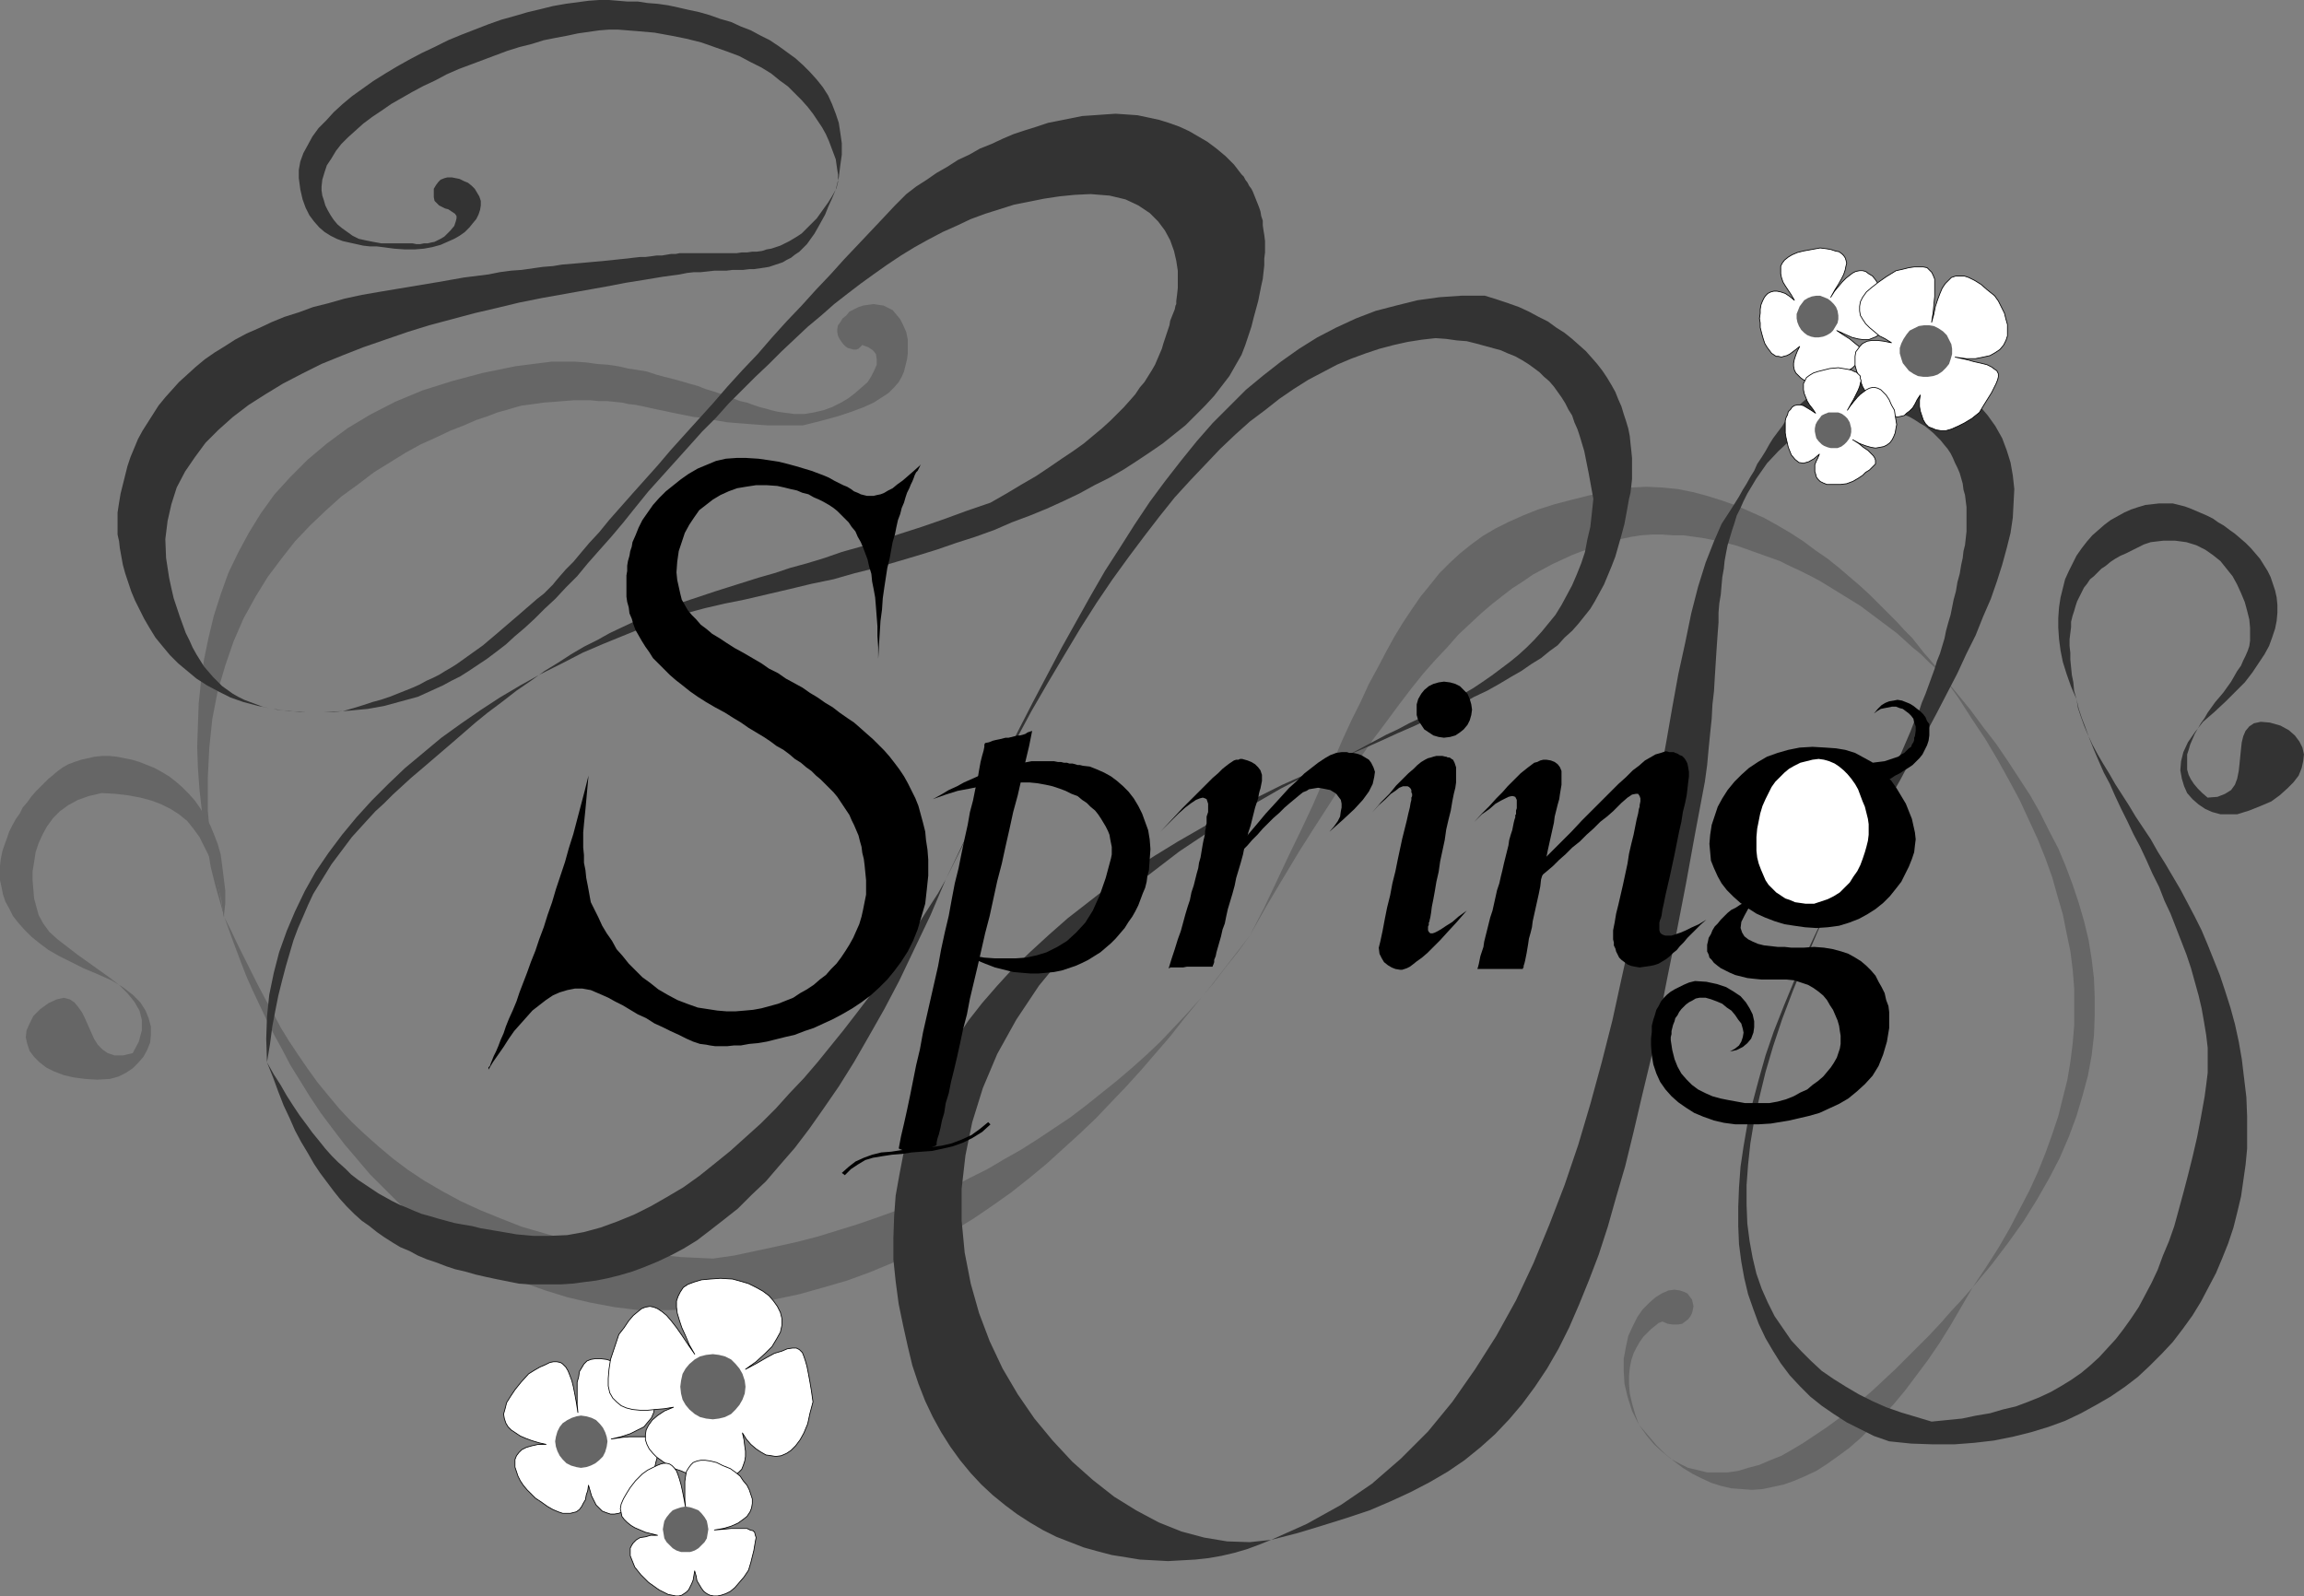 <?xml version="1.0" encoding="UTF-8" standalone="no"?>
<svg
   version="1.0"
   width="129.895mm"
   height="90.012mm"
   id="svg48"
   sodipodi:docname="Spring Title 04.wmf"
   xmlns:inkscape="http://www.inkscape.org/namespaces/inkscape"
   xmlns:sodipodi="http://sodipodi.sourceforge.net/DTD/sodipodi-0.dtd"
   xmlns="http://www.w3.org/2000/svg"
   xmlns:svg="http://www.w3.org/2000/svg">
  <rect width="100%" height="100%" fill="#808080" stroke="none"/>
  <sodipodi:namedview
     id="namedview48"
     pagecolor="#ffffff"
     bordercolor="#000000"
     borderopacity="0.25"
     inkscape:showpageshadow="2"
     inkscape:pageopacity="0.0"
     inkscape:pagecheckerboard="0"
     inkscape:deskcolor="#d1d1d1"
     inkscape:document-units="mm" />
  <defs
     id="defs1">
    <pattern
       id="WMFhbasepattern"
       patternUnits="userSpaceOnUse"
       width="6"
       height="6"
       x="0"
       y="0" />
  </defs>
  <path
     style="fill:#ffffff;fill-opacity:1;fill-rule:evenodd;stroke:none"
     d="m 123.139,301.02 -0.162,-1.777 v -1.777 -1.454 -1.454 l 0.323,-1.131 0.162,-1.131 0.485,-0.808 0.485,-0.808 0.646,-0.646 0.808,-0.323 0.97,-0.162 h 1.131 l 1.293,0.162 1.454,0.485 1.616,0.485 1.778,0.969 1.131,0.808 1.131,0.969 0.97,0.969 0.808,1.131 0.485,1.131 0.485,1.131 0.323,1.131 v 1.131 l -0.162,0.969 -0.485,1.131 -0.808,0.969 -0.808,0.969 -1.293,0.646 -1.616,0.808 -1.939,0.646 -2.101,0.485 2.101,-0.323 1.778,-0.162 h 1.616 1.293 1.131 l 0.808,0.162 0.646,0.485 0.323,0.323 0.323,0.646 v 0.646 0.969 l -0.162,0.969 -0.323,1.131 -0.323,1.454 -0.485,1.616 -0.323,1.616 -1.293,1.777 -1.131,1.454 -1.131,1.131 -1.131,0.808 -0.97,0.646 -1.131,0.485 -0.97,0.162 h -0.808 l -0.97,-0.323 -0.808,-0.323 -0.646,-0.646 -0.646,-0.646 -0.485,-0.969 -0.485,-0.969 -0.323,-1.131 -0.323,-1.131 -0.162,1.131 -0.323,0.969 -0.162,0.969 -0.485,0.808 -0.323,0.646 -0.485,0.646 -0.646,0.485 -0.646,0.162 -0.646,0.162 h -0.808 -0.808 l -0.97,-0.323 -1.131,-0.485 -1.131,-0.646 -1.131,-0.808 -1.454,-0.969 -0.808,-0.808 -0.97,-0.969 -0.808,-0.969 -0.646,-0.969 -0.485,-0.969 -0.323,-0.969 -0.323,-0.969 v -0.808 -0.808 l 0.323,-0.808 0.485,-0.646 0.646,-0.646 0.97,-0.485 1.131,-0.323 1.454,-0.323 h 1.616 l -1.454,-0.323 -1.616,-0.485 -1.293,-0.485 -1.131,-0.485 -0.97,-0.646 -0.97,-0.646 -0.646,-0.646 -0.485,-0.808 -0.323,-0.969 -0.162,-0.969 0.323,-1.131 0.323,-1.293 0.808,-1.293 0.97,-1.454 1.293,-1.616 1.616,-1.777 1.293,-0.808 1.131,-0.646 1.131,-0.485 0.97,-0.485 0.808,-0.162 h 0.646 l 0.808,0.162 0.485,0.323 0.646,0.646 0.485,0.808 0.323,0.808 0.485,1.293 0.323,1.293 0.323,1.616 0.323,1.777 z"
     id="path1" />
  <path
     style="fill:none;stroke:#000000;stroke-width:0.162px;stroke-linecap:round;stroke-linejoin:round;stroke-miterlimit:4;stroke-dasharray:none;stroke-opacity:1"
     d="m 123.139,301.02 v 0 l -0.162,-1.777 v -1.777 -1.454 -1.454 l 0.323,-1.131 0.162,-1.131 0.485,-0.808 0.485,-0.808 0.646,-0.646 0.808,-0.323 0.97,-0.162 h 1.131 l 1.293,0.162 1.454,0.485 1.616,0.485 1.778,0.969 v 0 l 1.131,0.808 1.131,0.969 0.97,0.969 0.808,1.131 0.485,1.131 0.485,1.131 0.323,1.131 v 1.131 l -0.162,0.969 -0.485,1.131 -0.808,0.969 -0.808,0.969 -1.293,0.646 -1.616,0.808 -1.939,0.646 -2.101,0.485 v 0 l 2.101,-0.323 1.778,-0.162 h 1.616 1.293 1.131 l 0.808,0.162 0.646,0.485 0.323,0.323 0.323,0.646 v 0.646 0.969 l -0.162,0.969 -0.323,1.131 -0.323,1.454 -0.485,1.616 -0.323,1.616 v 0 l -1.293,1.777 -1.131,1.454 -1.131,1.131 -1.131,0.808 -0.97,0.646 -1.131,0.485 -0.97,0.162 h -0.808 l -0.97,-0.323 -0.808,-0.323 -0.646,-0.646 -0.646,-0.646 -0.485,-0.969 -0.485,-0.969 -0.323,-1.131 -0.323,-1.131 v 0 l -0.162,1.131 -0.323,0.969 -0.162,0.969 -0.485,0.808 -0.323,0.646 -0.485,0.646 -0.646,0.485 -0.646,0.162 -0.646,0.162 h -0.808 -0.808 l -0.97,-0.323 -1.131,-0.485 -1.131,-0.646 -1.131,-0.808 -1.454,-0.969 v 0 l -0.808,-0.808 -0.97,-0.969 -0.808,-0.969 -0.646,-0.969 -0.485,-0.969 -0.323,-0.969 -0.323,-0.969 v -0.808 -0.808 l 0.323,-0.808 0.485,-0.646 0.646,-0.646 0.97,-0.485 1.131,-0.323 1.454,-0.323 h 1.616 v 0 l -1.454,-0.323 -1.616,-0.485 -1.293,-0.485 -1.131,-0.485 -0.97,-0.646 -0.97,-0.646 -0.646,-0.646 -0.485,-0.808 -0.323,-0.969 -0.162,-0.969 0.323,-1.131 0.323,-1.293 0.808,-1.293 0.97,-1.454 1.293,-1.616 1.616,-1.777 v 0 l 1.293,-0.808 1.131,-0.646 1.131,-0.485 0.97,-0.485 0.808,-0.162 h 0.646 l 0.808,0.162 0.485,0.323 0.646,0.646 0.485,0.808 0.323,0.808 0.485,1.293 0.323,1.293 0.323,1.616 0.323,1.777 0.323,2.101"
     id="path2" />
  <path
     style="fill:#666666;fill-opacity:1;fill-rule:evenodd;stroke:none"
     d="m 121.685,312.331 1.131,0.323 0.97,0.162 1.131,-0.162 0.97,-0.323 0.97,-0.485 0.808,-0.646 0.808,-0.808 0.485,-0.969 0.323,-1.131 0.162,-1.131 -0.162,-0.969 -0.323,-0.969 -0.485,-0.969 -0.646,-0.808 -0.808,-0.808 -0.97,-0.485 -1.131,-0.323 -1.131,-0.162 -0.97,0.162 -0.97,0.323 -0.97,0.485 -0.97,0.646 -0.646,0.808 -0.485,0.969 -0.323,1.131 -0.162,0.969 0.162,1.131 0.323,0.969 0.485,0.969 0.646,0.808 0.808,0.808 z"
     id="path3" />
  <path
     style="fill:#666666;fill-opacity:1;fill-rule:evenodd;stroke:none"
     d="m 117.483,77.073 h 2.586 2.424 l 2.424,0.162 2.262,0.323 2.262,0.162 2.262,0.323 2.101,0.485 2.101,0.323 1.939,0.323 1.939,0.646 1.778,0.485 1.939,0.485 1.778,0.485 1.616,0.485 1.778,0.485 1.616,0.646 1.616,0.485 1.454,0.485 1.616,0.646 1.454,0.485 1.293,0.485 1.454,0.323 1.293,0.485 1.454,0.485 1.293,0.323 1.131,0.323 1.293,0.323 1.131,0.162 1.293,0.162 1.131,0.162 h 1.131 1.131 l 1.939,-0.323 2.101,-0.485 1.778,-0.646 1.939,-0.969 1.616,-0.969 1.454,-1.131 1.293,-1.131 1.293,-1.131 0.808,-1.293 0.646,-1.293 0.485,-1.131 v -1.131 l -0.162,-1.131 -0.646,-0.808 -0.97,-0.646 -1.293,-0.485 -0.485,0.485 -0.323,0.323 -0.485,0.162 h -0.646 l -0.485,-0.162 -0.646,-0.162 -0.485,-0.323 -0.485,-0.485 -0.485,-0.646 -0.323,-0.485 -0.323,-0.646 -0.162,-0.808 V 70.125 l 0.162,-0.808 0.485,-0.646 0.485,-0.808 0.808,-0.646 0.646,-0.808 0.97,-0.485 0.97,-0.485 0.97,-0.323 1.131,-0.162 1.131,-0.162 0.97,0.162 1.131,0.162 0.97,0.485 0.97,0.485 0.808,0.969 0.808,0.969 0.646,1.293 0.646,1.454 0.323,1.616 v 1.454 1.454 l -0.162,1.293 -0.323,1.293 -0.323,1.293 -0.485,1.131 -0.646,1.131 -0.97,1.131 -1.131,1.131 -1.454,0.969 -1.778,1.131 -2.101,0.969 -2.586,0.969 -2.909,0.969 -3.555,0.969 -3.878,0.969 h -2.747 -2.586 -2.424 l -2.262,-0.162 -2.101,-0.162 -2.101,-0.162 -1.939,-0.162 -1.939,-0.323 -1.778,-0.323 -1.778,-0.323 -1.616,-0.162 -1.616,-0.323 -1.616,-0.323 -1.616,-0.323 -1.454,-0.323 -1.616,-0.323 -1.454,-0.323 -1.454,-0.323 -1.616,-0.323 -1.454,-0.162 -1.454,-0.323 -1.616,-0.162 -1.616,-0.162 h -1.778 l -1.616,-0.162 h -1.939 -1.778 l -2.101,0.162 -1.939,0.162 -2.262,0.162 -2.262,0.323 -2.424,0.323 -0.646,0.162 -1.131,0.323 -1.616,0.485 -1.778,0.485 -2.101,0.808 -2.424,0.808 -2.586,1.131 -2.909,1.131 -3.07,1.454 -3.232,1.454 -3.232,1.777 -3.394,2.101 -3.394,2.101 -3.394,2.585 -3.555,2.585 -3.232,2.908 -3.394,3.232 -3.232,3.393 -2.909,3.716 -2.909,3.878 -2.586,4.201 -2.586,4.686 -2.101,4.847 -1.778,5.17 -1.616,5.494 -1.131,5.817 -0.646,6.14 -0.323,6.463 v 6.948 l 0.646,7.271 1.293,7.594 1.616,7.917 -0.97,-3.393 -0.97,-3.393 -0.97,-3.878 -0.646,-3.878 -0.808,-4.201 -0.485,-4.201 -0.485,-4.363 -0.323,-4.524 -0.162,-4.524 0.162,-4.686 0.162,-4.524 0.485,-4.686 0.646,-4.686 0.97,-4.686 1.131,-4.686 1.454,-4.524 1.616,-4.524 2.101,-4.363 2.262,-4.201 2.586,-4.201 2.909,-4.039 3.394,-3.716 3.717,-3.716 4.04,-3.393 4.363,-3.232 4.848,-2.908 5.333,-2.747 5.818,-2.424 6.141,-1.939 6.626,-1.777 7.11,-1.454 z"
     id="path4" />
  <path
     style="fill:#666666;fill-opacity:1;fill-rule:evenodd;stroke:none"
     d="m 47.834,195.51 1.454,2.908 1.293,2.747 1.454,2.908 1.454,2.908 1.454,2.908 1.616,3.07 1.616,2.908 1.616,3.07 1.778,2.908 1.939,2.908 2.101,3.07 2.101,2.908 2.262,2.747 2.424,2.908 2.586,2.747 2.747,2.585 2.909,2.585 3.07,2.585 3.232,2.424 3.394,2.262 3.878,2.262 3.878,2.101 4.202,1.939 4.363,1.777 4.525,1.777 5.01,1.454 5.171,1.454 5.494,1.131 5.818,0.969 5.979,0.808 6.464,0.646 6.787,0.323 4.525,-0.646 4.525,-0.969 4.525,-0.969 4.363,-0.969 4.363,-1.131 4.202,-1.293 4.202,-1.293 4.202,-1.454 4.04,-1.454 4.04,-1.616 4.04,-1.616 3.878,-1.777 3.717,-1.939 3.878,-1.939 3.555,-2.101 3.717,-2.101 3.555,-2.262 3.394,-2.262 3.394,-2.262 3.394,-2.585 3.232,-2.585 3.232,-2.585 3.232,-2.747 3.07,-2.747 3.07,-2.908 2.909,-3.07 2.747,-2.908 2.909,-3.232 2.747,-3.232 2.586,-3.393 2.586,-3.232 2.586,-3.555 -2.747,3.555 -2.747,3.555 -2.747,3.555 -2.909,3.555 -2.909,3.555 -2.909,3.716 -3.07,3.555 -3.07,3.555 -3.07,3.393 -3.394,3.555 -3.232,3.393 -3.394,3.232 -3.555,3.232 -3.555,3.232 -3.717,3.07 -3.878,3.07 -3.878,2.747 -4.04,2.747 -4.202,2.585 -4.363,2.424 -4.363,2.424 -4.525,2.101 -4.686,1.939 -4.848,1.777 -5.01,1.454 -5.171,1.454 -5.333,1.131 -5.333,0.969 -5.656,0.646 -5.818,0.485 -5.979,0.162 h -6.141 l -5.171,-0.646 -5.171,-0.969 -4.848,-1.131 -4.686,-1.454 -4.525,-1.616 -4.363,-1.777 -4.04,-2.262 -4.04,-2.262 -3.717,-2.424 -3.717,-2.585 -3.394,-2.747 -3.394,-2.908 -3.07,-3.07 -3.07,-3.07 -2.747,-3.232 -2.747,-3.232 -2.586,-3.393 -2.424,-3.232 -2.262,-3.393 -2.101,-3.393 -2.101,-3.393 -1.778,-3.393 -1.778,-3.232 -1.616,-3.232 -1.454,-3.07 -1.454,-3.07 -1.293,-2.908 -1.131,-2.908 -0.97,-2.585 -0.97,-2.585 -0.808,-2.262 z"
     id="path5" />
  <path
     style="fill:#666666;fill-opacity:1;fill-rule:evenodd;stroke:none"
     d="m 266.317,199.387 3.07,-5.978 2.747,-5.817 2.586,-5.494 2.586,-5.332 2.424,-5.17 2.101,-4.847 2.262,-4.524 1.939,-4.524 1.939,-4.201 1.939,-3.878 1.778,-3.878 1.939,-3.555 1.778,-3.393 1.778,-3.232 1.778,-2.908 1.939,-2.908 1.778,-2.585 2.101,-2.585 1.939,-2.424 2.101,-2.101 2.262,-2.101 2.424,-1.939 2.424,-1.777 2.747,-1.616 2.909,-1.454 2.909,-1.293 3.232,-1.293 3.555,-1.131 3.717,-0.969 3.878,-0.969 4.202,-0.808 4.525,-0.808 3.232,-0.162 3.394,0.162 3.232,0.323 3.232,0.646 3.07,0.808 3.07,0.969 3.232,1.131 2.909,1.293 2.909,1.293 2.909,1.616 2.747,1.616 2.747,1.777 2.586,1.939 2.586,1.777 2.424,1.939 2.262,1.939 2.262,1.939 2.101,1.939 1.939,1.939 1.939,1.939 1.778,1.777 1.616,1.777 1.616,1.616 1.293,1.616 1.131,1.454 1.131,1.293 0.97,1.131 0.808,0.969 0.485,0.646 0.485,0.646 0.323,0.323 v 0.162 l -1.454,-1.616 -1.616,-1.454 -1.616,-1.616 -1.778,-1.454 -1.778,-1.616 -1.616,-1.454 -1.939,-1.454 -1.939,-1.454 -1.939,-1.454 -1.939,-1.454 -2.101,-1.293 -2.101,-1.293 -2.101,-1.293 -2.101,-1.293 -2.101,-1.131 -2.262,-1.131 -2.101,-0.969 -2.262,-1.131 -2.262,-0.808 -2.262,-0.808 -2.262,-0.808 -2.262,-0.808 -2.424,-0.646 -2.262,-0.485 -2.262,-0.485 -2.262,-0.323 -2.262,-0.323 h -2.262 l -2.262,-0.162 h -2.262 l -2.262,0.162 -2.101,0.323 -2.262,0.485 -2.101,0.646 -2.101,0.485 -1.939,0.808 -2.101,0.646 -2.101,0.808 -2.101,0.969 -2.101,0.969 -2.101,1.131 -2.101,1.131 -2.101,1.454 -2.262,1.454 -2.101,1.616 -2.262,1.777 -2.262,1.939 -2.424,2.262 -2.424,2.262 -2.262,2.585 -2.586,2.747 -2.586,2.908 -2.586,3.232 -2.586,3.393 -2.747,3.716 -2.909,3.878 -2.909,4.201 -3.07,4.363 -3.07,4.847 -3.232,5.009 -3.394,5.332 -3.394,5.655 -3.555,5.978 z"
     id="path6" />
  <path
     style="fill:#666666;fill-opacity:1;fill-rule:evenodd;stroke:none"
     d="m 420.321,274.36 2.909,-4.363 2.586,-4.039 2.424,-4.201 2.101,-4.039 2.101,-4.039 1.778,-3.878 1.616,-4.039 1.454,-4.039 1.293,-3.878 0.97,-3.878 0.97,-3.878 0.646,-3.878 0.485,-3.878 0.323,-3.878 v -3.878 -3.878 l -0.323,-4.039 -0.485,-3.878 -0.808,-3.878 -0.808,-4.039 -1.131,-3.878 -1.131,-4.039 -1.454,-4.039 -1.616,-4.039 -1.939,-4.201 -1.939,-4.201 -2.262,-4.201 -2.424,-4.363 -2.586,-4.363 -2.909,-4.363 -2.909,-4.524 -3.232,-4.524 2.909,3.555 2.909,3.555 2.747,3.716 2.747,3.555 2.424,3.555 2.424,3.716 2.424,3.716 2.101,3.716 1.939,3.878 1.939,3.716 1.616,3.878 1.454,3.878 1.293,3.878 1.131,3.878 0.97,4.039 0.646,4.039 0.485,4.039 0.162,4.039 v 4.039 l -0.162,4.201 -0.485,4.201 -0.808,4.363 -1.131,4.201 -1.293,4.363 -1.616,4.363 -1.939,4.524 -2.262,4.363 -2.586,4.524 -2.909,4.686 -3.232,4.524 -3.555,4.686 z"
     id="path7" />
  <path
     style="fill:#666666;fill-opacity:1;fill-rule:evenodd;stroke:none"
     d="m 420.321,274.36 -2.262,2.585 -2.262,2.424 -2.262,2.585 -2.424,2.585 -2.424,2.424 -2.424,2.424 -2.424,2.424 -2.424,2.262 -2.424,2.262 -2.424,2.101 -2.424,2.101 -2.586,1.939 -2.424,1.777 -2.424,1.616 -2.424,1.616 -2.424,1.454 -2.262,1.293 -2.424,0.969 -2.262,0.969 -2.424,0.646 -2.101,0.646 -2.262,0.323 h -2.262 -2.101 l -1.939,-0.485 -2.101,-0.485 -1.939,-0.969 -1.778,-0.969 -1.778,-1.454 -1.778,-1.616 -1.616,-1.939 -1.616,-2.262 1.939,2.262 1.778,2.101 1.778,1.777 1.939,1.616 1.939,1.454 2.101,1.293 1.939,0.969 2.101,0.969 2.101,0.646 2.101,0.485 2.262,0.162 2.101,0.162 2.262,-0.162 2.262,-0.485 2.262,-0.485 2.262,-0.808 2.262,-0.969 2.424,-1.131 2.262,-1.454 2.262,-1.616 2.424,-1.777 2.424,-2.101 2.262,-2.262 2.424,-2.424 2.424,-2.585 2.424,-2.908 2.424,-3.232 2.424,-3.232 2.424,-3.555 2.424,-3.878 2.262,-3.878 z"
     id="path8" />
  <path
     style="fill:#666666;fill-opacity:1;fill-rule:evenodd;stroke:none"
     d="m 349.217,303.605 -1.454,-2.908 -0.97,-3.07 -0.646,-2.747 -0.162,-2.747 v -2.585 l 0.485,-2.585 0.485,-2.262 0.97,-2.101 0.97,-1.939 1.131,-1.616 1.454,-1.454 1.293,-1.131 1.293,-0.808 1.454,-0.646 1.293,-0.162 1.131,0.162 0.97,0.323 0.646,0.323 0.485,0.646 0.485,0.646 0.162,0.646 0.162,0.808 -0.162,0.808 -0.162,0.646 -0.323,0.646 -0.485,0.646 -0.646,0.485 -0.646,0.485 -0.97,0.162 h -0.97 l -1.131,-0.162 -1.131,-0.485 -0.808,0.323 -0.808,0.646 -0.808,0.646 -0.808,0.808 -0.808,0.808 -0.808,1.131 -0.646,1.131 -0.646,1.293 -0.485,1.454 -0.323,1.616 -0.162,1.616 v 1.939 l 0.162,1.939 0.485,2.101 0.646,2.262 z"
     id="path9" />
  <path
     style="fill:#333333;fill-opacity:1;fill-rule:evenodd;stroke:none"
     d="m 68.518,39.748 v 0.808 l 0.162,1.131 0.323,0.969 0.323,1.131 0.485,0.969 0.646,1.131 0.646,0.969 0.808,0.969 0.97,0.808 1.131,0.808 1.131,0.808 1.293,0.646 1.454,0.323 1.616,0.323 1.778,0.323 h 1.778 1.131 0.97 0.97 0.97 0.808 l 0.808,0.162 h 0.808 l 0.808,-0.162 h 0.808 l 0.646,-0.162 0.808,-0.162 0.646,-0.323 0.646,-0.323 0.808,-0.485 0.646,-0.646 0.646,-0.646 0.808,-0.969 0.323,-0.969 0.162,-0.646 v -0.485 l -0.323,-0.485 -0.485,-0.323 -0.485,-0.323 -0.485,-0.323 -0.646,-0.162 -0.646,-0.323 -0.646,-0.323 -0.485,-0.485 -0.485,-0.485 -0.162,-0.808 v -0.808 -0.969 l 0.485,-0.808 0.485,-0.646 0.485,-0.485 0.808,-0.323 0.646,-0.162 h 0.97 l 0.808,0.162 0.808,0.162 0.97,0.485 0.808,0.323 0.808,0.646 0.646,0.646 0.485,0.808 0.485,0.808 0.323,0.969 v 0.969 l -0.162,0.969 -0.323,0.969 -0.485,0.969 -0.808,0.969 -0.646,0.808 -0.97,0.969 -1.131,0.808 -1.131,0.646 -1.454,0.646 -1.454,0.646 -1.778,0.485 -1.778,0.323 -1.939,0.162 H 86.294 L 84.032,52.998 81.608,52.674 80.315,52.513 H 78.861 L 77.406,52.351 75.952,52.028 74.498,51.705 73.043,51.382 71.75,50.897 70.458,50.251 69.165,49.443 68.034,48.473 66.902,47.181 65.933,45.888 l -0.808,-1.616 -0.646,-1.777 -0.485,-2.101 -0.323,-2.424 v -1.777 l 0.323,-1.777 0.646,-1.777 0.97,-1.777 0.97,-1.777 1.293,-1.777 1.616,-1.616 1.616,-1.777 1.939,-1.777 1.939,-1.616 2.262,-1.616 2.262,-1.616 2.586,-1.616 2.424,-1.454 2.586,-1.454 2.747,-1.454 2.747,-1.293 2.909,-1.454 2.747,-1.131 2.909,-1.131 2.909,-1.131 2.747,-0.969 2.909,-0.808 2.747,-0.808 2.747,-0.646 2.586,-0.646 2.747,-0.485 2.424,-0.323 2.424,-0.323 L 127.664,0 h 2.101 l 1.939,0.162 1.939,0.162 h 2.262 l 2.101,0.323 2.101,0.162 2.262,0.323 2.262,0.485 2.101,0.485 2.262,0.485 2.262,0.646 2.262,0.808 2.262,0.646 2.101,0.969 2.101,0.808 2.101,1.131 1.939,0.969 1.939,1.293 1.778,1.293 1.778,1.293 1.616,1.454 1.454,1.454 1.454,1.616 1.293,1.616 1.131,1.777 0.808,1.777 0.808,2.101 0.646,1.939 0.323,2.101 0.323,2.262 v 2.424 l -0.323,2.262 -0.323,2.585 -0.646,2.585 0.162,-0.323 0.162,-0.646 0.162,-0.646 v -0.808 -0.808 l -0.162,-0.969 -0.162,-1.131 -0.162,-1.131 -0.485,-1.293 -0.485,-1.293 -0.485,-1.293 -0.646,-1.454 -0.808,-1.454 -0.97,-1.454 -0.97,-1.454 -1.131,-1.454 -1.293,-1.454 -1.454,-1.454 -1.454,-1.454 -1.778,-1.293 -1.778,-1.454 -2.101,-1.293 -2.262,-1.131 -2.424,-1.293 -2.586,-0.969 -2.747,-0.969 -2.747,-0.969 -3.232,-0.808 -3.232,-0.646 -3.555,-0.646 -3.717,-0.323 -4.04,-0.323 h -1.939 l -2.101,0.162 -2.262,0.323 -2.262,0.323 -2.262,0.485 -2.586,0.485 -2.424,0.485 -2.586,0.808 -2.586,0.646 -2.586,0.808 -2.586,0.969 -2.586,0.969 -2.586,0.969 -2.586,0.969 -2.586,1.131 -2.424,1.293 -2.424,1.131 -2.424,1.293 -2.262,1.293 -2.262,1.293 -2.101,1.454 -1.939,1.293 -1.939,1.454 -1.616,1.454 -1.616,1.454 -1.454,1.454 -1.131,1.454 -0.97,1.616 -0.97,1.454 -0.485,1.454 -0.485,1.616 z"
     id="path10" />
  <path
     style="fill:#333333;fill-opacity:1;fill-rule:evenodd;stroke:none"
     d="m 178.083,40.395 -0.808,1.939 -0.808,1.777 -0.646,1.616 -0.808,1.454 -0.808,1.454 -0.646,1.131 -0.808,1.131 -0.808,1.131 -0.808,0.808 -0.808,0.808 -0.97,0.646 -0.808,0.646 -0.97,0.485 -0.808,0.485 -0.97,0.323 -0.97,0.323 -0.97,0.323 -0.97,0.162 -1.131,0.162 -1.131,0.162 h -0.97 l -1.293,0.162 h -1.131 -1.131 l -1.293,0.162 h -1.293 -1.293 l -1.454,0.162 -1.454,0.162 h -1.454 l -1.454,0.162 -1.616,0.323 -3.555,0.485 -3.878,0.646 -4.04,0.646 -4.202,0.808 -4.525,0.808 -4.525,0.808 -4.525,0.808 -4.848,0.969 -4.686,1.131 -4.848,1.131 -4.848,1.293 -4.848,1.293 -4.686,1.454 -4.686,1.616 -4.686,1.616 -4.525,1.777 -4.363,1.777 -4.202,2.101 -4.04,2.101 -3.717,2.262 -3.555,2.262 -3.394,2.585 -3.07,2.747 -2.747,2.747 -2.262,3.07 -2.101,3.07 -1.778,3.393 -1.131,3.555 -0.808,3.555 -0.485,3.878 0.162,4.039 0.646,4.201 0.485,2.262 0.485,2.101 0.646,1.939 0.646,1.939 0.646,1.777 0.646,1.777 0.808,1.616 0.646,1.454 0.808,1.454 0.808,1.293 0.808,1.293 0.97,1.131 0.97,1.131 0.97,0.969 0.97,0.969 1.131,0.808 1.131,0.808 1.131,0.646 1.293,0.646 1.293,0.485 1.293,0.485 1.293,0.485 1.454,0.323 1.616,0.323 1.454,0.162 1.616,0.162 1.778,0.162 h 1.616 1.778 1.939 1.939 l 1.939,-0.162 -4.04,0.162 h -3.878 l -3.555,-0.162 -3.394,-0.485 -3.232,-0.646 -3.07,-0.808 -2.747,-0.969 -2.586,-1.293 -2.424,-1.293 -2.262,-1.454 -1.939,-1.616 -1.939,-1.616 -1.778,-1.777 -1.616,-1.939 -1.454,-1.777 -1.293,-2.101 -1.131,-1.939 -0.97,-1.939 -0.97,-1.939 -0.808,-1.939 -0.646,-1.939 -0.646,-1.939 -0.485,-1.777 -0.323,-1.777 -0.323,-1.777 -0.162,-1.454 -0.323,-1.454 v -1.293 -1.131 -0.969 -0.808 -0.485 l 0.323,-2.101 0.323,-1.939 0.485,-1.939 0.485,-1.939 0.485,-1.939 0.646,-1.939 0.808,-1.939 0.808,-1.939 0.97,-1.777 1.131,-1.777 1.131,-1.777 1.131,-1.777 1.454,-1.777 1.454,-1.616 1.454,-1.616 1.778,-1.616 1.778,-1.616 1.939,-1.616 2.101,-1.454 2.101,-1.293 2.262,-1.454 2.424,-1.293 2.586,-1.131 2.747,-1.293 2.747,-1.131 3.07,-0.969 3.07,-1.131 3.232,-0.808 3.394,-0.969 3.717,-0.808 3.717,-0.646 3.878,-0.646 2.909,-0.485 2.909,-0.485 2.909,-0.485 2.747,-0.485 2.747,-0.485 2.586,-0.323 2.586,-0.323 2.424,-0.485 2.424,-0.323 2.262,-0.162 2.262,-0.323 2.262,-0.323 2.101,-0.162 1.939,-0.323 1.939,-0.162 1.939,-0.162 1.778,-0.162 1.778,-0.162 1.778,-0.162 1.616,-0.162 1.454,-0.162 1.616,-0.162 1.293,-0.162 1.454,-0.162 h 1.131 l 1.293,-0.162 1.131,-0.162 h 1.131 l 0.97,-0.162 0.97,-0.162 h 0.97 l 0.808,-0.162 h 1.454 1.616 1.293 1.454 1.293 1.293 1.293 1.131 1.293 l 1.131,-0.162 h 1.131 l 1.131,-0.162 h 0.97 l 1.131,-0.162 0.97,-0.323 0.97,-0.162 0.97,-0.323 0.97,-0.323 0.97,-0.485 0.97,-0.485 0.808,-0.485 0.808,-0.485 0.97,-0.646 0.808,-0.808 0.808,-0.808 0.808,-0.808 0.808,-0.808 0.808,-1.131 0.808,-1.131 0.808,-1.131 0.808,-1.293 z"
     id="path11" />
  <path
     style="fill:#333333;fill-opacity:1;fill-rule:evenodd;stroke:none"
     d="m 73.043,151.56 1.939,-0.162 1.616,-0.162 1.778,-0.162 1.778,-0.323 1.778,-0.323 1.778,-0.485 1.778,-0.485 1.778,-0.485 1.778,-0.485 1.778,-0.808 1.778,-0.808 1.778,-0.808 1.778,-0.969 1.939,-0.969 1.778,-1.131 1.939,-1.293 1.939,-1.293 1.939,-1.454 2.101,-1.616 1.939,-1.777 2.101,-1.777 2.101,-1.939 2.101,-2.101 2.262,-2.101 2.262,-2.424 2.424,-2.424 2.262,-2.747 2.424,-2.747 2.586,-2.908 2.586,-3.07 2.586,-3.232 2.747,-3.393 2.909,-3.232 2.909,-3.232 2.909,-3.232 2.747,-3.07 2.909,-2.908 2.747,-3.07 2.909,-2.908 2.747,-2.747 2.909,-2.747 2.747,-2.747 2.747,-2.585 2.747,-2.585 2.909,-2.424 2.747,-2.424 2.909,-2.262 2.747,-2.101 2.909,-2.101 2.747,-1.939 2.909,-1.939 2.909,-1.777 2.909,-1.616 3.07,-1.616 2.909,-1.293 3.07,-1.454 3.07,-1.131 3.07,-0.969 3.07,-0.969 3.232,-0.646 3.232,-0.646 3.232,-0.485 3.232,-0.323 3.394,-0.162 4.04,0.323 3.394,0.808 2.747,1.293 2.424,1.616 1.778,1.777 1.454,1.939 1.131,2.101 0.808,2.262 0.485,2.101 0.323,2.101 v 1.939 1.777 l -0.162,1.454 -0.162,1.293 v 0.646 l -0.162,0.323 -0.162,0.808 -0.323,0.808 -0.323,0.808 -0.323,0.808 -0.162,0.969 -0.323,0.969 -0.323,0.969 -0.323,0.969 -0.323,0.969 -0.323,1.131 -0.485,1.131 -0.485,1.131 -0.485,1.131 -0.646,1.131 -0.808,1.293 -0.808,1.293 -0.97,1.131 -0.97,1.454 -1.131,1.293 -1.293,1.454 -1.454,1.454 -1.454,1.454 -1.778,1.616 -1.939,1.616 -1.939,1.616 -2.262,1.616 -2.424,1.616 -2.586,1.777 -2.909,1.939 -3.07,1.777 -3.232,1.939 -3.394,1.939 -5.171,1.777 -4.848,1.777 -4.686,1.616 -4.525,1.454 -4.363,1.454 -4.04,1.293 -4.04,1.131 -3.717,1.293 -3.717,1.131 -3.555,0.969 -3.394,1.131 -3.394,0.969 -3.07,0.969 -3.07,0.969 -3.07,0.969 -2.909,0.969 -2.909,0.969 -2.909,0.969 -2.747,1.131 -2.747,1.131 -2.747,1.131 -2.747,1.293 -2.747,1.293 -2.586,1.454 -2.909,1.454 -2.747,1.616 -2.747,1.777 -2.909,1.777 -2.909,2.101 -3.07,2.101 -2.909,2.262 -3.232,2.424 -2.586,2.101 -2.424,2.101 -2.424,2.101 -2.262,1.939 -2.262,1.939 -2.262,1.939 -2.101,1.777 -1.939,1.777 -1.939,1.777 -1.939,1.939 -1.778,1.616 -1.778,1.939 -1.616,1.777 -1.616,1.777 -1.454,1.939 -1.454,1.939 -1.454,1.939 -1.293,2.101 -1.293,2.101 -1.293,2.101 -1.131,2.424 -0.97,2.262 -1.131,2.585 -0.97,2.585 -0.808,2.747 -0.808,2.747 -0.808,3.07 -0.808,3.232 -0.646,3.232 -0.646,3.393 -0.485,3.716 -0.646,3.878 -0.162,-5.009 0.162,-4.686 0.485,-4.686 0.97,-4.686 1.131,-4.363 1.616,-4.524 1.778,-4.201 2.101,-4.363 2.262,-4.039 2.747,-4.039 2.909,-3.878 3.07,-3.716 3.232,-3.555 3.555,-3.555 3.555,-3.393 3.878,-3.232 3.878,-3.232 4.04,-2.908 4.202,-2.908 4.202,-2.747 4.363,-2.585 4.363,-2.424 4.525,-2.262 4.363,-2.262 4.525,-1.939 4.363,-1.777 4.363,-1.777 4.363,-1.454 4.363,-1.454 4.202,-1.131 4.202,-0.969 4.04,-0.808 4.848,-1.131 4.848,-1.131 4.686,-1.131 4.686,-0.969 4.525,-1.293 4.525,-1.131 4.363,-1.293 4.363,-1.293 4.202,-1.293 4.202,-1.454 4.04,-1.293 4.04,-1.454 3.717,-1.616 3.878,-1.454 3.555,-1.454 3.555,-1.616 3.394,-1.616 3.232,-1.777 3.232,-1.616 3.07,-1.777 2.747,-1.777 2.909,-1.939 2.586,-1.777 2.424,-1.939 2.424,-1.939 2.101,-2.101 2.101,-2.101 1.939,-2.101 1.616,-2.101 1.616,-2.101 1.293,-2.262 1.293,-2.262 0.808,-2.101 0.646,-1.939 0.646,-1.939 0.485,-1.939 0.485,-1.777 0.485,-1.777 0.323,-1.616 0.323,-1.616 0.323,-1.454 0.162,-1.454 0.162,-1.454 v -1.454 l 0.162,-1.293 v -1.293 -1.131 l -0.162,-1.293 -0.162,-0.969 -0.162,-1.131 v -0.969 l -0.323,-0.969 -0.162,-0.969 -0.323,-0.969 -0.323,-0.808 -0.323,-0.808 -0.323,-0.808 -0.323,-0.808 -0.323,-0.646 -0.485,-0.646 -0.323,-0.646 -0.485,-0.646 -0.323,-0.646 -0.485,-0.485 -1.616,-2.101 -1.778,-1.777 -1.939,-1.616 -1.939,-1.454 -1.939,-1.131 -1.939,-1.131 -2.101,-0.969 -2.262,-0.808 -2.101,-0.646 -2.262,-0.485 -2.262,-0.485 -2.262,-0.162 -2.424,-0.162 -2.424,0.162 -2.262,0.162 -2.424,0.162 -2.424,0.485 -2.424,0.485 -2.424,0.485 -2.424,0.808 -2.586,0.808 -2.424,0.808 -2.262,0.969 -2.424,1.131 -2.424,0.969 -2.262,1.293 -2.424,1.131 -2.262,1.454 -2.262,1.293 -2.101,1.454 -2.262,1.454 -2.101,1.616 -2.424,2.424 -2.424,2.585 -2.747,2.908 -2.747,2.908 -2.909,3.07 -2.909,3.232 -3.07,3.232 -3.07,3.393 -3.232,3.393 -3.07,3.393 -3.07,3.555 -3.232,3.393 -3.232,3.555 -3.07,3.555 -3.07,3.393 -3.07,3.393 -2.909,3.232 -2.747,3.232 -2.747,3.07 -2.747,3.07 -2.424,2.747 -2.424,2.747 -2.101,2.585 -2.101,2.262 -1.778,2.101 -1.616,1.939 -1.616,1.616 -1.131,1.293 -0.97,1.131 -0.646,0.808 -0.485,0.485 -0.162,0.162 -1.293,1.293 -1.454,1.131 -1.293,1.131 -1.131,0.969 -1.293,1.131 -1.131,0.969 -1.131,0.969 -1.131,0.969 -1.131,0.969 -1.131,0.969 -0.97,0.808 -1.131,0.969 -1.131,0.808 -1.131,0.808 -1.131,0.808 -1.131,0.808 -1.131,0.808 -1.293,0.808 -1.131,0.646 -1.293,0.808 -1.293,0.646 -1.454,0.646 -1.454,0.808 -1.454,0.646 -1.616,0.646 -1.616,0.646 -1.616,0.646 -1.939,0.646 -1.778,0.485 -1.939,0.646 -2.101,0.646 z"
     id="path12" />
  <path
     style="fill:#333333;fill-opacity:1;fill-rule:evenodd;stroke:none"
     d="m 56.883,226.371 1.293,3.232 1.131,3.07 1.131,2.908 1.293,2.747 1.131,2.585 1.293,2.424 1.454,2.424 1.293,2.262 1.293,1.939 1.454,1.939 1.454,1.939 1.293,1.616 1.454,1.616 1.616,1.616 1.616,1.454 1.616,1.131 1.616,1.293 1.616,1.131 1.778,1.131 1.616,0.969 1.939,0.808 1.778,0.969 1.939,0.808 1.939,0.646 2.101,0.808 1.939,0.646 2.101,0.485 2.262,0.646 2.101,0.485 2.262,0.485 2.424,0.485 2.424,0.485 2.262,0.162 h 2.101 2.262 2.424 l 2.424,-0.162 2.424,-0.323 2.586,-0.323 2.424,-0.485 2.586,-0.646 2.747,-0.808 2.586,-0.969 2.747,-1.131 2.747,-1.293 2.747,-1.454 2.909,-1.777 2.747,-2.101 2.909,-2.262 3.07,-2.424 2.909,-2.908 3.07,-2.908 2.909,-3.393 3.232,-3.716 3.07,-4.039 3.07,-4.363 3.232,-4.686 3.232,-5.17 3.07,-5.332 3.394,-5.978 3.232,-6.14 3.232,-6.786 3.394,-7.109 3.232,-7.594 -1.616,2.908 -1.778,2.747 -1.939,3.07 -1.939,3.232 -2.101,3.232 -2.262,3.232 -2.424,3.393 -2.424,3.393 -2.586,3.393 -2.747,3.555 -2.747,3.393 -2.747,3.393 -2.909,3.393 -3.07,3.232 -2.909,3.232 -3.232,3.232 -3.232,2.908 -3.232,2.908 -3.394,2.747 -3.232,2.585 -3.394,2.424 -3.555,2.101 -3.394,1.939 -3.555,1.777 -3.555,1.454 -3.555,1.293 -3.555,0.969 -3.555,0.646 -3.717,0.162 h -3.555 l -3.555,-0.323 -3.717,-0.646 -1.939,-0.323 -1.939,-0.323 -1.939,-0.485 -1.939,-0.323 -1.778,-0.323 -1.778,-0.485 -1.778,-0.485 -1.616,-0.485 -1.778,-0.485 -1.616,-0.646 -1.454,-0.646 -1.616,-0.646 -1.616,-0.808 -1.454,-0.808 -1.454,-0.808 -1.454,-0.969 -1.454,-0.969 -1.454,-0.969 -1.454,-1.131 -1.293,-1.293 -1.454,-1.293 -1.454,-1.454 -1.293,-1.454 -1.293,-1.616 -1.454,-1.777 -1.293,-1.777 -1.454,-1.939 -1.293,-1.939 -1.454,-2.262 -1.293,-2.262 -1.454,-2.262 z"
     id="path13" />
  <path
     style="fill:#333333;fill-opacity:1;fill-rule:evenodd;stroke:none"
     d="m 201.515,187.431 3.232,-6.463 3.07,-6.463 3.07,-6.463 3.07,-6.302 3.07,-6.14 3.07,-5.978 3.07,-5.817 3.07,-5.817 3.07,-5.494 3.07,-5.494 3.07,-5.332 3.232,-5.009 3.07,-4.847 3.232,-4.847 3.232,-4.363 3.394,-4.363 3.394,-4.201 3.394,-3.878 3.555,-3.555 3.555,-3.555 3.717,-3.07 3.717,-2.908 3.878,-2.747 3.878,-2.424 4.04,-2.101 4.202,-1.939 4.202,-1.616 4.363,-1.131 4.525,-1.131 4.686,-0.646 4.686,-0.323 h 5.01 l 2.586,0.808 2.424,0.808 2.262,0.808 2.101,0.969 2.101,1.131 1.939,0.969 1.778,1.293 1.778,1.131 1.616,1.293 1.454,1.293 1.454,1.293 1.293,1.454 1.131,1.293 1.131,1.454 0.97,1.454 0.97,1.616 0.808,1.454 0.646,1.616 0.646,1.454 0.485,1.616 0.485,1.454 0.485,1.616 0.323,1.616 0.162,1.616 0.162,1.454 0.162,1.616 v 1.454 1.454 1.616 l -0.162,1.454 -0.162,1.454 -0.323,1.293 -0.485,2.747 -0.485,2.585 -0.646,2.424 -0.646,2.262 -0.646,2.262 -0.808,2.101 -0.808,1.939 -0.808,1.939 -0.97,1.777 -0.97,1.777 -0.97,1.616 -1.293,1.616 -1.293,1.616 -1.293,1.454 -1.616,1.454 -1.454,1.616 -1.778,1.293 -1.778,1.454 -2.101,1.293 -2.101,1.454 -2.262,1.293 -2.424,1.454 -2.586,1.454 -2.747,1.293 -2.909,1.616 -3.07,1.454 -3.232,1.454 -3.394,1.616 -3.717,1.616 -3.878,1.777 -4.04,1.777 -4.363,1.777 2.586,-1.131 2.424,-1.293 2.424,-1.293 2.424,-1.293 2.424,-1.131 2.424,-1.293 2.424,-1.131 2.262,-1.293 2.262,-1.131 2.262,-1.293 2.101,-1.293 2.262,-1.293 1.939,-1.293 2.101,-1.454 1.939,-1.454 1.939,-1.454 1.778,-1.454 1.778,-1.616 1.616,-1.616 1.616,-1.777 1.454,-1.777 1.454,-1.777 1.293,-2.101 1.131,-2.101 1.131,-2.101 0.97,-2.262 0.97,-2.424 0.808,-2.424 0.485,-2.585 0.646,-2.747 0.323,-2.908 0.323,-3.07 -0.323,-1.777 -0.323,-1.777 -0.323,-1.777 -0.323,-1.616 -0.323,-1.616 -0.323,-1.616 -0.485,-1.616 -0.485,-1.616 -0.485,-1.454 -0.646,-1.454 -0.485,-1.454 -0.808,-1.293 -0.646,-1.293 -0.808,-1.293 -0.808,-1.131 -0.808,-1.131 -0.97,-1.131 -1.131,-0.969 -0.97,-0.969 -1.293,-0.969 -1.131,-0.808 -1.293,-0.808 -1.454,-0.808 -1.616,-0.646 -1.454,-0.646 -1.778,-0.485 -1.778,-0.485 -1.778,-0.485 -1.939,-0.485 -2.101,-0.162 -2.262,-0.323 -2.262,-0.162 -2.909,0.323 -3.07,0.485 -2.909,0.646 -3.07,0.808 -2.909,0.969 -3.07,1.131 -3.07,1.293 -3.07,1.616 -3.07,1.616 -3.07,1.939 -3.07,2.101 -3.07,2.424 -3.232,2.424 -3.07,2.747 -3.232,3.07 -3.07,3.232 -3.232,3.393 -3.394,3.716 -3.232,4.039 -3.232,4.201 -3.394,4.524 -3.394,4.686 -3.394,5.009 -3.394,5.332 -3.394,5.655 -3.555,5.978 -3.555,6.14 -3.555,6.625 -3.555,6.786 -3.717,7.109 -3.717,7.594 z"
     id="path14" />
  <path
     style="fill:#333333;fill-opacity:1;fill-rule:evenodd;stroke:none"
     d="m 285.547,161.578 -6.141,2.908 -6.141,2.747 -5.818,2.908 -5.656,3.07 -5.494,3.07 -5.333,3.07 -5.01,3.07 -5.01,3.232 -4.686,3.232 -4.363,3.393 -4.363,3.393 -4.04,3.555 -3.878,3.555 -3.717,3.555 -3.394,3.716 -3.232,3.716 -2.909,3.716 -2.586,3.878 -2.586,4.039 -2.262,3.878 -1.939,4.201 -1.778,4.039 -1.454,4.201 -1.293,4.363 -0.808,4.201 -0.808,4.524 -0.323,4.363 -0.162,4.686 v 4.524 l 0.485,4.686 0.646,4.847 0.97,4.686 0.97,4.363 0.97,4.039 1.293,3.878 1.454,3.716 1.616,3.393 1.778,3.232 1.939,3.07 2.101,2.908 2.262,2.747 2.262,2.424 2.424,2.262 2.586,2.101 2.586,1.939 2.747,1.777 2.747,1.616 2.909,1.454 2.909,1.131 2.909,1.131 2.909,0.808 3.07,0.808 3.07,0.485 2.909,0.485 3.07,0.162 2.909,0.162 2.909,-0.162 2.909,-0.162 2.909,-0.323 2.747,-0.485 2.747,-0.646 2.747,-0.808 2.586,-0.969 2.424,-0.969 -4.525,0.485 -4.848,-0.162 -4.848,-0.808 -4.848,-1.293 -4.848,-1.939 -4.848,-2.585 -4.686,-2.908 -4.525,-3.555 -4.363,-3.878 -4.202,-4.524 -3.878,-4.686 -3.555,-5.17 -3.232,-5.494 -2.747,-5.817 -2.262,-5.978 -1.778,-6.302 -1.293,-6.625 -0.646,-6.786 v -6.786 l 0.808,-7.109 1.454,-7.109 2.262,-7.271 3.07,-7.271 4.04,-7.271 4.848,-7.271 5.979,-7.271 6.787,-7.271 8.08,-7.109 9.05,-6.948 10.181,-6.786 11.474,-6.625 z"
     id="path15" />
  <path
     style="fill:#333333;fill-opacity:1;fill-rule:evenodd;stroke:none"
     d="m 270.841,328.165 5.656,-1.454 5.333,-1.616 5.171,-1.616 4.848,-1.616 4.525,-1.939 4.202,-1.939 4.04,-2.101 3.878,-2.262 3.555,-2.424 3.394,-2.747 3.07,-2.747 3.07,-3.232 2.747,-3.232 2.747,-3.716 2.586,-3.878 2.424,-4.201 2.262,-4.524 2.101,-4.847 2.101,-5.17 2.101,-5.494 1.939,-5.978 1.778,-6.302 1.939,-6.625 1.778,-7.271 1.778,-7.594 1.939,-8.079 1.778,-8.564 1.778,-9.048 1.939,-9.533 1.939,-10.018 1.939,-10.664 2.101,-11.149 0.485,-3.555 0.323,-3.555 0.323,-3.232 0.323,-3.07 0.162,-3.07 0.323,-2.747 0.162,-2.747 0.162,-2.585 0.162,-2.585 0.162,-2.424 0.162,-2.262 0.162,-2.101 v -2.101 l 0.162,-1.939 0.323,-1.939 0.162,-1.939 0.162,-1.777 0.323,-1.777 0.162,-1.616 0.323,-1.777 0.323,-1.616 0.485,-1.616 0.485,-1.616 0.485,-1.454 0.485,-1.616 0.808,-1.616 0.646,-1.454 0.808,-1.616 0.97,-1.616 0.97,-1.616 1.131,-1.616 1.131,-1.616 2.424,-2.585 2.262,-2.101 1.939,-1.777 1.616,-1.616 1.454,-1.131 1.454,-1.131 1.293,-0.808 1.131,-0.485 1.293,-0.485 1.293,-0.162 1.293,-0.162 h 1.454 l 1.616,0.323 1.778,0.162 1.939,0.323 2.424,0.323 1.293,0.485 1.293,0.485 1.131,0.485 1.131,0.646 0.97,0.646 1.131,0.646 0.808,0.646 0.97,0.808 0.808,0.808 0.808,0.808 0.646,0.808 0.808,0.969 0.646,0.969 0.485,0.969 0.485,1.131 0.485,0.969 0.485,1.131 0.323,1.131 0.323,1.131 0.162,1.293 0.323,1.131 0.162,1.293 0.162,1.293 v 1.293 1.293 1.293 1.293 l -0.162,1.454 -0.162,1.454 -0.323,1.293 -0.162,1.454 -0.323,1.454 -0.323,1.939 -0.485,1.777 -0.323,1.939 -0.485,1.777 -0.323,1.616 -0.323,1.616 -0.485,1.616 -0.485,1.777 -0.323,1.616 -0.485,1.616 -0.485,1.616 -0.646,1.616 -0.485,1.616 -0.646,1.777 -0.646,1.777 -0.646,1.777 -0.808,1.939 -0.646,1.939 -0.97,2.101 -0.808,2.101 -0.97,2.262 -0.97,2.262 -1.131,2.424 -1.131,2.585 -1.293,2.747 -1.293,2.908 -1.454,2.908 -1.454,3.232 -1.454,3.393 -1.778,3.393 -1.616,3.716 -1.939,3.878 3.07,-5.332 2.909,-5.17 2.909,-5.17 2.747,-5.009 2.747,-4.847 2.586,-4.847 2.586,-4.524 2.424,-4.524 2.262,-4.363 2.262,-4.363 1.939,-4.201 1.939,-3.878 1.616,-4.039 1.616,-3.716 1.293,-3.716 1.131,-3.555 0.97,-3.555 0.808,-3.232 0.485,-3.232 0.162,-3.07 0.162,-3.07 -0.323,-2.908 -0.485,-2.747 -0.808,-2.585 -0.97,-2.585 -1.454,-2.585 -1.616,-2.262 -1.939,-2.262 -2.424,-2.101 -2.586,-2.101 -3.07,-1.939 -3.394,-1.777 -2.424,-0.162 -2.424,-0.162 -2.262,0.162 h -2.101 l -1.939,0.323 -1.939,0.323 -1.778,0.485 -1.778,0.646 -1.616,0.646 -1.454,0.646 -1.454,0.808 -1.454,0.969 -1.293,0.808 -1.293,1.131 -1.131,0.969 -1.131,1.131 -0.97,1.293 -1.131,1.131 -0.808,1.293 -0.97,1.293 -0.97,1.293 -0.808,1.293 -0.808,1.454 -0.808,1.293 -0.97,1.454 -0.646,1.454 -0.808,1.293 -0.808,1.454 -0.808,1.293 -0.808,1.454 -0.808,1.293 -0.808,1.293 -2.101,3.232 -1.616,3.716 -1.778,4.524 -1.616,5.17 -1.454,5.655 -1.293,6.302 -1.454,6.625 -1.293,7.109 -1.293,7.433 -1.454,7.917 -1.454,8.079 -1.454,8.402 -1.616,8.564 -1.616,8.725 -1.939,8.725 -1.939,8.887 -2.262,8.887 -2.424,8.887 -2.586,8.725 -2.909,8.564 -3.232,8.402 -3.394,8.24 -3.717,7.917 -4.202,7.594 -4.525,7.109 -4.848,6.948 -5.171,6.302 -5.818,5.817 -6.141,5.332 -6.626,4.524 -7.272,4.039 z"
     id="path16" />
  <path
     style="fill:#333333;fill-opacity:1;fill-rule:evenodd;stroke:none"
     d="m 390.587,191.632 -3.07,5.978 -2.747,5.817 -2.424,5.494 -2.262,5.494 -2.101,5.332 -1.778,5.17 -1.454,5.17 -1.293,4.847 -1.131,4.686 -0.808,4.686 -0.646,4.363 -0.323,4.363 -0.162,4.201 v 4.039 l 0.162,3.878 0.485,3.716 0.646,3.555 0.808,3.393 1.131,3.232 1.131,3.07 1.454,3.07 1.616,2.747 1.616,2.585 1.939,2.585 2.101,2.262 2.262,2.262 2.424,1.939 2.586,1.777 2.747,1.777 2.909,1.454 2.909,1.454 3.232,1.131 4.686,0.485 4.686,0.162 h 4.525 l 4.202,-0.323 4.202,-0.485 4.04,-0.808 3.878,-0.969 3.717,-1.131 3.555,-1.293 3.394,-1.616 3.232,-1.777 3.07,-1.777 3.07,-2.101 2.747,-2.101 2.586,-2.424 2.424,-2.424 2.424,-2.585 2.101,-2.747 2.101,-2.908 1.778,-2.908 1.616,-3.07 1.616,-3.07 1.293,-3.07 1.293,-3.232 1.131,-3.393 0.808,-3.232 0.808,-3.393 0.485,-3.393 0.485,-3.393 0.323,-3.393 v -3.555 -3.393 l -0.162,-4.039 -0.485,-4.039 -0.485,-4.039 -0.646,-3.716 -0.808,-3.716 -0.97,-3.555 -1.131,-3.555 -1.131,-3.393 -1.293,-3.232 -1.293,-3.232 -1.293,-3.07 -1.454,-2.908 -1.616,-3.07 -1.454,-2.747 -1.616,-2.747 -1.616,-2.747 -1.616,-2.585 -1.454,-2.585 -1.616,-2.424 -1.616,-2.424 -1.454,-2.424 -1.454,-2.262 -1.454,-2.262 -1.293,-2.262 -1.293,-2.101 -1.131,-1.939 -1.131,-2.101 -0.97,-2.101 -0.808,-1.939 -0.646,-1.777 -0.646,-1.939 -0.323,-1.939 0.485,2.101 0.646,1.939 0.808,2.101 0.808,2.262 0.97,2.424 0.97,2.262 1.131,2.585 1.293,2.424 1.131,2.585 1.293,2.747 1.293,2.585 1.293,2.747 1.454,2.747 1.293,2.747 1.293,2.908 1.454,2.908 1.131,2.908 1.293,2.747 1.131,2.908 1.131,2.908 1.131,2.908 0.97,2.908 0.808,2.908 0.808,2.908 0.646,2.747 0.485,2.747 0.485,2.908 0.323,2.747 v 2.585 2.747 l -0.323,2.585 -0.323,2.424 -0.808,4.524 -0.808,4.201 -0.97,4.201 -0.97,3.878 -0.97,3.716 -0.97,3.555 -0.97,3.555 -1.131,3.232 -1.293,3.07 -1.131,3.07 -1.293,2.747 -1.454,2.747 -1.293,2.424 -1.616,2.424 -1.616,2.262 -1.616,2.101 -1.778,1.939 -1.778,1.939 -1.939,1.777 -1.939,1.616 -2.101,1.454 -2.101,1.293 -2.262,1.293 -2.424,1.131 -2.424,0.969 -2.586,0.969 -2.747,0.646 -2.747,0.808 -2.909,0.485 -3.07,0.646 -3.232,0.323 -3.232,0.323 -3.232,-0.969 -3.232,-0.969 -3.232,-1.131 -2.909,-1.293 -2.909,-1.454 -2.747,-1.616 -2.586,-1.616 -2.586,-1.777 -2.262,-2.101 -2.101,-2.101 -2.101,-2.262 -1.778,-2.585 -1.778,-2.585 -1.454,-2.908 -1.293,-2.908 -1.131,-3.232 -0.808,-3.393 -0.646,-3.555 -0.485,-3.716 -0.162,-4.039 v -4.201 l 0.323,-4.363 0.485,-4.524 0.808,-4.847 1.131,-5.009 1.293,-5.332 1.616,-5.494 1.939,-5.817 2.262,-5.978 2.586,-6.302 2.747,-6.463 z"
     id="path17" />
  <path
     style="fill:#333333;fill-opacity:1;fill-rule:evenodd;stroke:none"
     d="m 442.46,148.975 -1.131,-2.585 -0.97,-2.747 -0.808,-2.585 -0.485,-2.424 -0.323,-2.424 -0.162,-2.424 v -2.101 l 0.162,-2.262 0.323,-2.101 0.485,-1.939 0.485,-1.939 0.808,-1.777 0.808,-1.616 0.808,-1.616 1.131,-1.616 1.131,-1.454 1.131,-1.293 1.293,-1.131 1.293,-1.131 1.293,-0.969 1.454,-0.808 1.454,-0.808 1.454,-0.646 1.454,-0.485 1.616,-0.485 1.454,-0.162 1.454,-0.162 h 1.454 1.454 l 1.293,0.323 1.293,0.323 1.293,0.485 1.131,0.485 1.131,0.485 1.131,0.485 1.293,0.646 1.131,0.808 1.131,0.646 1.293,0.969 1.131,0.808 1.131,0.969 1.131,0.969 1.131,1.131 0.97,1.131 0.97,1.131 0.808,1.293 0.808,1.293 0.646,1.293 0.485,1.454 0.485,1.454 0.323,1.454 0.162,1.616 v 1.616 l -0.162,1.777 -0.323,1.616 -0.646,1.939 -0.646,1.777 -0.97,1.777 -1.293,1.939 -1.293,1.939 -1.616,2.101 -1.939,1.939 -2.101,2.101 -2.424,2.262 -2.424,2.101 -1.778,2.262 -1.454,2.101 -0.97,2.101 -0.485,1.939 -0.162,1.939 0.323,1.777 0.485,1.616 0.646,1.454 1.131,1.293 1.293,1.131 1.454,0.969 1.454,0.646 1.778,0.485 h 1.778 1.778 l 2.586,-0.808 2.424,-0.969 2.262,-0.969 1.778,-1.293 1.616,-1.454 1.293,-1.293 1.131,-1.454 0.646,-1.616 0.323,-1.454 0.162,-1.454 -0.323,-1.454 -0.646,-1.293 -0.97,-1.293 -1.293,-1.131 -1.778,-0.969 -2.262,-0.646 -1.939,-0.162 -1.454,0.323 -0.97,0.646 -0.808,0.969 -0.485,1.131 -0.323,1.293 -0.162,1.454 -0.162,1.616 -0.162,1.616 -0.162,1.454 -0.323,1.616 -0.485,1.293 -0.808,1.131 -1.293,0.808 -1.616,0.646 -2.101,0.162 -1.131,-0.969 -0.97,-0.969 -0.808,-0.969 -0.646,-0.969 -0.485,-0.969 -0.323,-1.131 v -0.969 -1.131 -1.131 l 0.323,-0.969 0.323,-1.131 0.485,-1.131 0.485,-1.131 0.646,-1.131 0.646,-1.131 0.808,-1.131 0.646,-1.131 0.808,-1.131 0.808,-1.131 0.97,-1.131 0.808,-0.969 0.808,-1.131 0.808,-1.131 0.646,-1.131 0.646,-1.131 0.808,-1.131 0.485,-1.131 0.485,-0.969 0.485,-1.131 0.323,-0.969 0.162,-1.131 v -0.969 -1.777 l -0.162,-1.777 -0.485,-1.939 -0.485,-1.777 -0.808,-1.939 -0.808,-1.777 -0.97,-1.777 -1.293,-1.616 -1.293,-1.616 -1.616,-1.293 -1.616,-1.131 -1.939,-0.969 -2.101,-0.646 -2.424,-0.323 h -2.424 l -2.747,0.323 -1.454,0.485 -1.293,0.646 -1.293,0.646 -1.293,0.646 -1.131,0.485 -1.131,0.646 -0.97,0.646 -0.97,0.808 -0.97,0.646 -0.808,0.808 -0.808,0.808 -0.808,0.646 -0.646,0.969 -0.646,0.808 -0.485,0.969 -0.485,0.969 -0.485,0.969 -0.323,0.969 -0.323,1.131 -0.323,0.969 -0.323,1.293 v 1.131 l -0.162,1.293 -0.162,1.293 v 1.454 l 0.162,1.454 v 1.454 l 0.162,1.616 0.162,1.616 0.323,1.616 0.162,1.777 z"
     id="path18" />
  <path
     style="fill:#000000;fill-opacity:1;fill-rule:evenodd;stroke:none"
     d="m 187.133,140.411 0.162,-2.908 0.162,-2.585 0.162,-2.585 0.323,-2.424 0.162,-2.424 0.323,-2.262 0.323,-2.101 0.323,-2.101 0.485,-1.939 0.323,-1.777 0.323,-1.777 0.485,-1.616 0.323,-1.616 0.323,-1.454 0.485,-1.293 0.323,-1.293 0.485,-1.131 0.323,-1.131 0.323,-0.969 0.485,-0.969 0.323,-0.808 0.323,-0.646 0.323,-0.808 0.162,-0.485 0.323,-0.646 0.323,-0.323 0.162,-0.323 0.162,-0.323 0.162,-0.323 v -0.162 h 0.162 v -0.162 l -1.454,1.293 -1.293,1.131 -1.131,0.969 -1.131,0.808 -0.97,0.808 -0.97,0.485 -0.808,0.485 -0.808,0.323 -0.808,0.162 -0.646,0.162 h -0.646 -0.808 l -0.646,-0.162 -0.646,-0.162 -0.646,-0.323 -0.808,-0.323 -0.646,-0.485 -0.808,-0.485 -0.808,-0.323 -0.97,-0.485 -0.97,-0.485 -1.131,-0.646 -1.131,-0.485 -1.293,-0.485 -1.293,-0.485 -1.616,-0.485 -1.616,-0.485 -1.778,-0.485 -1.939,-0.485 -2.101,-0.323 -2.262,-0.323 -2.586,-0.162 h -2.101 l -2.262,0.162 -2.101,0.485 -1.939,0.808 -1.939,0.808 -1.939,1.131 -1.616,1.131 -1.616,1.293 -1.616,1.293 -1.454,1.454 -1.293,1.454 -1.131,1.616 -1.131,1.616 -0.808,1.616 -0.646,1.616 -0.646,1.454 -0.162,0.969 -0.323,0.969 -0.162,0.969 -0.323,1.131 -0.162,0.969 v 1.131 l -0.162,0.969 v 1.131 1.131 1.131 1.131 l 0.162,1.131 0.323,1.131 0.162,1.293 0.485,1.131 0.323,1.131 0.485,1.293 0.646,1.131 0.646,1.131 0.808,1.293 0.808,1.131 0.808,1.293 1.131,1.131 1.131,1.131 1.293,1.293 1.293,1.131 1.454,1.131 1.616,1.293 1.616,1.131 1.778,1.131 1.939,1.131 2.101,1.131 1.778,1.131 1.616,0.969 1.616,1.131 1.616,0.969 1.616,0.969 1.454,0.969 1.293,0.969 1.454,0.808 1.293,0.969 1.131,0.969 1.293,0.808 1.131,0.969 1.131,0.808 0.97,0.969 0.97,0.808 0.97,0.969 0.97,0.969 0.808,0.808 0.808,0.969 0.646,0.969 0.646,0.969 0.646,0.969 0.646,0.969 0.485,1.131 0.485,0.969 0.485,1.131 0.485,1.131 0.323,1.293 0.323,1.131 0.162,1.293 0.323,1.293 0.162,1.293 0.162,1.616 0.162,1.616 v 1.616 1.454 l -0.323,1.616 -0.323,1.616 -0.323,1.454 -0.485,1.616 -0.646,1.454 -0.646,1.454 -0.808,1.454 -0.808,1.293 -0.97,1.454 -0.97,1.293 -1.131,1.131 -1.131,1.293 -1.293,0.969 -1.293,1.131 -1.454,0.969 -1.454,0.808 -1.454,0.969 -1.616,0.646 -1.616,0.646 -1.778,0.485 -1.778,0.485 -1.778,0.323 -1.778,0.162 -1.939,0.162 h -1.939 l -1.939,-0.162 -2.101,-0.323 -2.101,-0.323 -2.262,-0.808 -2.101,-0.808 -2.101,-1.131 -1.939,-1.131 -1.616,-1.293 -1.778,-1.293 -1.454,-1.454 -1.454,-1.454 -1.293,-1.616 -1.293,-1.454 -0.97,-1.777 -1.131,-1.616 -0.97,-1.616 -0.808,-1.777 -0.808,-1.616 -0.808,-1.616 -0.323,-1.777 -0.323,-1.777 -0.323,-1.616 -0.162,-1.616 -0.323,-1.616 v -1.616 l -0.162,-1.616 v -1.616 -1.616 l 0.162,-1.777 0.162,-1.616 0.162,-1.616 0.162,-1.777 0.162,-1.777 0.162,-1.777 0.162,-1.777 -0.808,3.232 -0.808,3.07 -0.808,3.07 -0.808,3.07 -0.97,3.07 -0.808,2.908 -0.97,2.908 -0.97,2.908 -0.808,2.747 -0.97,2.747 -0.808,2.585 -0.97,2.585 -0.808,2.424 -0.97,2.424 -0.808,2.262 -0.808,2.101 -0.808,2.101 -0.646,1.939 -0.808,1.939 -0.808,1.777 -0.646,1.616 -0.485,1.454 -0.646,1.454 -0.485,1.293 -0.485,1.131 -0.485,0.969 -0.323,0.808 -0.323,0.808 -0.162,0.485 -0.323,0.323 v 0.323 0.162 l 0.97,-1.616 1.131,-1.616 1.131,-1.616 1.131,-1.777 1.131,-1.616 1.293,-1.454 1.293,-1.454 1.293,-1.454 1.454,-1.131 1.454,-1.131 1.454,-0.969 1.454,-0.646 1.616,-0.485 1.616,-0.323 h 1.616 l 1.778,0.323 1.131,0.485 1.131,0.485 1.454,0.646 1.454,0.808 1.616,0.808 1.616,0.969 1.616,0.969 1.778,0.808 1.778,1.131 1.778,0.808 1.616,0.808 1.778,0.808 1.616,0.808 1.454,0.646 1.454,0.485 1.293,0.162 0.808,0.162 1.131,0.162 h 1.131 1.454 l 1.454,-0.162 h 1.454 l 1.778,-0.323 1.778,-0.162 1.939,-0.323 1.939,-0.485 1.939,-0.485 2.101,-0.485 2.101,-0.808 1.939,-0.646 2.101,-0.969 2.101,-0.969 2.101,-1.131 1.939,-1.131 1.939,-1.293 1.939,-1.454 1.778,-1.616 1.778,-1.777 1.454,-1.777 1.454,-1.939 1.454,-2.262 1.131,-2.262 0.97,-2.424 0.808,-2.747 0.808,-2.747 0.323,-2.908 0.323,-3.07 v -3.393 l -0.162,-2.101 -0.323,-2.101 -0.162,-1.777 -0.485,-1.939 -0.485,-1.777 -0.485,-1.777 -0.646,-1.616 -0.808,-1.616 -0.808,-1.616 -0.808,-1.454 -0.97,-1.454 -0.97,-1.293 -1.131,-1.454 -1.131,-1.293 -1.131,-1.131 -1.293,-1.293 -1.293,-1.131 -1.454,-1.293 -1.293,-1.131 -1.454,-0.969 -1.616,-1.131 -1.454,-1.131 -1.616,-0.969 -1.616,-1.131 -1.616,-0.969 -1.616,-1.131 -1.778,-0.969 -1.778,-0.969 -1.616,-1.131 -1.939,-0.969 -1.616,-1.131 -1.939,-1.131 -1.939,-1.131 -1.778,-0.969 -1.778,-1.131 -1.454,-0.969 -1.616,-0.969 -1.131,-0.969 -1.293,-0.969 -0.97,-1.131 -0.97,-0.969 -0.808,-0.969 -0.646,-1.131 -0.646,-1.131 -0.323,-1.293 -0.323,-1.454 -0.323,-1.454 -0.162,-1.616 0.162,-2.262 0.323,-2.262 0.646,-1.939 0.646,-1.939 0.97,-1.777 0.97,-1.454 1.131,-1.616 1.454,-1.131 1.454,-1.131 1.616,-0.969 1.778,-0.808 1.778,-0.646 1.939,-0.323 2.101,-0.323 h 2.262 l 2.262,0.162 1.454,0.323 1.293,0.323 1.454,0.323 1.131,0.485 1.293,0.323 1.131,0.646 1.131,0.485 0.97,0.485 1.131,0.646 0.97,0.646 0.808,0.646 0.808,0.808 0.808,0.808 0.808,0.808 0.646,0.969 0.808,0.969 0.485,1.131 0.646,1.131 0.485,1.131 0.485,1.293 0.485,1.293 0.323,1.454 0.485,1.616 0.162,1.616 0.323,1.616 0.323,1.777 0.162,1.939 0.162,2.101 0.162,2.101 v 2.101 l 0.162,2.424 z"
     id="path19" />
  <path
     style="fill:#000000;fill-opacity:1;fill-rule:evenodd;stroke:none"
     d="m 247.248,177.251 2.586,-2.747 2.101,-2.262 1.939,-1.939 1.778,-1.777 1.454,-1.454 1.293,-1.293 1.131,-0.969 0.97,-0.969 0.808,-0.646 0.646,-0.485 0.485,-0.323 0.485,-0.323 0.485,-0.162 h 0.485 l 0.323,-0.162 h 0.485 l 1.131,0.323 0.808,0.323 0.808,0.485 0.646,0.646 0.485,0.646 0.323,0.969 v 1.293 l -0.323,1.616 -0.162,0.485 -0.162,0.646 -0.162,0.969 -0.323,0.969 -0.323,0.969 -0.323,1.293 -0.323,1.293 -0.323,1.293 -0.485,1.454 -0.323,1.454 -0.485,1.616 -0.323,1.616 -0.485,1.777 -0.485,1.616 -0.485,1.616 -0.323,1.616 -0.485,1.777 -0.485,1.616 -0.485,1.616 -0.323,1.454 -0.323,1.616 -0.485,1.293 -0.323,1.454 -0.323,1.131 -0.323,1.131 -0.323,1.131 -0.162,0.808 -0.323,0.808 v 0.485 l -0.162,0.485 -0.162,0.323 v 0.162 h -0.97 -1.131 -0.808 -0.97 -0.808 -0.808 l -0.808,0.162 h -0.485 -0.646 -0.485 -0.485 -0.323 -0.323 l -0.162,0.162 h -0.162 v 0 l 0.646,-2.101 0.646,-1.939 0.646,-2.101 0.646,-1.777 0.485,-1.777 0.485,-1.777 0.485,-1.616 0.485,-1.454 0.323,-1.616 0.485,-1.454 0.323,-1.293 0.323,-1.293 0.323,-1.131 0.162,-1.131 0.323,-1.131 0.162,-0.969 0.162,-0.969 0.162,-0.969 0.162,-0.808 0.162,-0.646 0.162,-0.808 v -0.485 l 0.162,-0.646 v -0.485 l 0.162,-0.485 v -0.323 -0.323 -0.323 -0.162 -0.162 0 -0.162 l 0.162,-0.485 0.162,-0.485 v -0.646 -0.485 -0.646 l -0.162,-0.485 -0.162,-0.485 -0.323,-0.162 -0.485,-0.162 -0.646,0.162 -0.808,0.323 -0.97,0.646 -1.293,0.969 -1.454,1.293 -1.778,1.777 z"
     id="path20" />
  <path
     style="fill:#000000;fill-opacity:1;fill-rule:evenodd;stroke:none"
     d="m 262.761,181.614 1.778,-2.101 1.778,-2.101 1.778,-2.101 1.616,-1.939 1.778,-1.939 1.616,-1.777 1.616,-1.777 1.616,-1.454 1.616,-1.616 1.454,-1.131 1.454,-1.131 1.454,-0.969 1.131,-0.646 1.293,-0.485 1.131,-0.162 h 1.131 l 0.485,0.162 h 0.808 l 0.808,0.162 0.97,0.323 0.808,0.485 0.808,0.485 0.485,0.646 0.485,0.969 0.323,0.969 -0.162,1.131 -0.323,1.454 -0.808,1.616 -1.293,1.777 -1.778,1.939 -2.424,2.262 -2.909,2.585 0.97,-1.131 0.808,-1.131 0.485,-0.969 0.162,-1.131 0.162,-0.808 v -0.808 l -0.162,-0.808 -0.485,-0.646 -0.485,-0.646 -0.485,-0.323 -0.808,-0.485 -0.808,-0.162 -0.808,-0.162 -0.97,-0.162 -0.97,0.162 -0.97,0.162 -0.485,0.323 -0.808,0.323 -0.808,0.646 -0.97,0.808 -0.97,0.808 -1.131,0.969 -1.131,1.131 -1.293,1.131 -1.131,1.131 -1.131,1.131 -1.131,1.293 -1.131,1.131 -0.97,1.131 -0.97,0.969 -0.646,0.969 -0.646,0.969 -0.485,-0.646 -0.162,-0.485 -0.162,-0.162 z"
     id="path21" />
  <path
     style="fill:#000000;fill-opacity:1;fill-rule:evenodd;stroke:none"
     d="m 292.334,173.212 1.939,-2.262 1.778,-1.777 1.454,-1.777 1.454,-1.454 1.131,-1.131 1.131,-0.969 0.808,-0.808 0.808,-0.646 0.808,-0.485 0.646,-0.323 0.646,-0.162 0.485,-0.162 0.646,-0.162 h 0.646 0.646 l 0.646,0.162 h 0.162 l 0.323,0.162 h 0.323 l 0.323,0.162 0.162,0.162 0.323,0.162 0.162,0.323 0.162,0.323 0.162,0.485 0.162,0.485 v 0.646 0.646 0.969 0.969 l -0.162,1.131 -0.323,1.293 -0.323,1.616 -0.323,1.939 -0.485,1.939 -0.485,2.101 -0.323,2.262 -0.485,2.262 -0.485,2.262 -0.323,2.262 -0.485,2.101 -0.323,1.939 -0.323,1.777 -0.323,1.616 -0.162,1.293 -0.162,0.969 -0.162,0.646 v 0.162 l -0.162,0.323 v 0.485 l -0.162,0.323 v 0.485 0.323 l 0.162,0.323 0.162,0.162 0.162,0.162 h 0.485 l 0.485,-0.162 0.646,-0.323 0.808,-0.485 0.97,-0.646 1.293,-0.808 1.293,-1.131 1.778,-1.293 -2.101,2.424 -1.939,2.101 -1.616,1.777 -1.454,1.454 -1.293,1.293 -1.131,0.969 -1.131,0.808 -0.808,0.646 -0.646,0.485 -0.646,0.323 -0.485,0.162 -0.485,0.162 h -0.162 -0.162 -0.162 v 0 l -0.97,-0.162 -0.808,-0.323 -0.808,-0.485 -0.808,-0.646 -0.485,-0.808 -0.485,-0.969 -0.162,-1.293 0.323,-1.293 0.485,-2.262 0.485,-2.585 0.485,-2.424 0.646,-2.585 0.485,-2.585 0.646,-2.585 0.485,-2.424 0.485,-2.262 0.485,-2.262 0.485,-1.939 0.485,-1.939 0.323,-1.454 0.323,-1.293 0.162,-0.969 0.162,-0.646 v -0.162 -0.323 l 0.162,-0.323 v -0.485 l -0.162,-0.323 v -0.485 l -0.162,-0.323 -0.323,-0.323 -0.323,-0.162 h -0.485 -0.485 l -0.808,0.323 -0.808,0.646 -0.97,0.646 -1.131,1.131 -1.454,1.293 z"
     id="path22" />
  <path
     style="fill:#000000;fill-opacity:1;fill-rule:evenodd;stroke:none"
     d="m 307.686,157.216 1.293,-0.162 1.131,-0.323 0.97,-0.646 0.808,-0.646 0.808,-0.969 0.485,-0.969 0.323,-1.131 0.162,-1.131 -0.162,-1.131 -0.323,-1.131 -0.485,-1.131 -0.808,-0.808 -0.808,-0.808 -0.97,-0.485 -1.131,-0.323 -1.293,-0.162 -1.131,0.162 -1.131,0.323 -0.97,0.485 -0.97,0.808 -0.646,0.808 -0.646,1.131 -0.323,1.131 v 1.131 1.131 l 0.323,1.131 0.646,0.969 0.646,0.969 0.97,0.646 0.97,0.646 1.131,0.323 z"
     id="path23" />
  <path
     style="fill:#000000;fill-opacity:1;fill-rule:evenodd;stroke:none"
     d="m 314.15,175.151 1.616,-1.777 1.616,-1.616 1.454,-1.616 1.293,-1.293 1.131,-1.293 0.97,-0.969 0.97,-0.969 0.808,-0.808 0.808,-0.646 0.808,-0.646 0.646,-0.485 0.646,-0.485 0.646,-0.162 0.646,-0.323 0.646,-0.162 h 0.646 l 0.97,0.162 0.808,0.323 0.646,0.485 0.485,0.646 0.323,0.808 v 1.293 1.616 l -0.323,1.939 -0.162,1.131 -0.323,1.131 -0.323,1.293 -0.323,1.293 -0.162,1.293 -0.323,1.454 -0.323,1.454 -0.323,1.454 -0.323,1.454 -0.323,1.616 -0.323,1.616 -0.323,1.454 -0.485,1.616 -0.162,1.454 -0.323,1.616 -0.323,1.454 -0.323,1.454 -0.323,1.454 -0.323,1.454 -0.162,1.293 -0.323,1.293 -0.323,1.131 -0.162,1.131 -0.162,0.969 -0.162,0.969 -0.162,0.808 -0.162,0.808 -0.162,0.646 -0.162,0.485 v 0.323 l -0.162,0.162 v 0.162 h -0.808 -0.808 -0.808 -0.808 -0.97 -0.808 -0.808 -0.646 -0.646 -0.646 -0.646 -0.323 -0.485 -0.323 -0.162 v 0 l 0.162,-0.485 0.162,-0.646 0.162,-0.808 0.162,-0.808 0.323,-0.969 0.323,-0.969 0.162,-1.131 0.323,-1.293 0.323,-1.293 0.323,-1.293 0.323,-1.293 0.485,-1.454 0.323,-1.454 0.323,-1.454 0.323,-1.454 0.485,-1.454 0.323,-1.454 0.323,-1.293 0.323,-1.454 0.323,-1.293 0.323,-1.293 0.323,-1.293 0.162,-1.131 0.323,-1.131 0.323,-0.969 0.162,-0.808 0.162,-0.808 0.162,-0.646 0.162,-0.485 v -0.485 l 0.162,-0.162 v -0.162 -0.646 l 0.162,-0.485 v -0.646 -0.646 -0.485 l -0.162,-0.323 -0.162,-0.323 -0.485,-0.162 h -0.323 l -0.646,0.162 -0.646,0.323 -0.97,0.485 -1.131,0.646 -1.293,1.131 -1.616,1.131 z"
     id="path24" />
  <path
     style="fill:#000000;fill-opacity:1;fill-rule:evenodd;stroke:none"
     d="m 326.755,185.33 2.909,-2.908 2.747,-2.747 2.424,-2.424 2.262,-2.424 2.262,-2.262 1.939,-1.939 1.939,-1.939 1.616,-1.616 1.616,-1.454 1.454,-1.454 1.293,-0.969 1.293,-1.131 1.131,-0.646 1.131,-0.646 1.131,-0.323 0.97,-0.323 h 0.323 l 0.485,0.162 h 0.485 0.485 l 0.323,0.162 0.485,0.162 0.485,0.323 0.485,0.162 0.485,0.485 0.323,0.485 0.323,0.646 0.162,0.808 0.162,0.969 v 0.969 l -0.162,1.293 -0.162,1.454 -0.162,1.293 -0.323,1.616 -0.485,1.939 -0.323,2.101 -0.485,2.101 -0.485,2.424 -0.485,2.424 -0.485,2.262 -0.485,2.262 -0.485,2.101 -0.485,2.101 -0.323,1.616 -0.323,1.454 -0.162,1.131 -0.162,0.646 -0.162,0.323 -0.162,0.646 v 0.646 0.485 0.485 l 0.162,0.485 0.323,0.323 0.323,0.162 0.485,0.162 h 0.646 0.646 l 0.97,-0.323 0.97,-0.323 1.131,-0.485 1.293,-0.646 1.454,-0.646 1.616,-0.969 -1.131,0.969 -0.97,0.969 -0.97,0.969 -0.97,0.969 -0.808,0.969 -0.808,0.808 -0.646,0.808 -0.808,0.646 -0.646,0.646 -0.808,0.646 -0.808,0.485 -0.808,0.485 -0.97,0.323 -0.808,0.162 -1.131,0.162 -1.131,0.162 -0.97,-0.162 -0.808,-0.162 -0.808,-0.323 -0.646,-0.485 -0.646,-0.485 -0.485,-0.485 -0.323,-0.646 -0.323,-0.646 -0.162,-0.646 -0.323,-0.646 v -0.646 l -0.162,-0.646 v -0.485 -0.646 -0.485 -0.323 l 0.323,-1.616 0.323,-1.939 0.485,-1.939 0.485,-2.101 0.485,-2.101 0.485,-2.262 0.485,-2.262 0.323,-2.101 0.485,-2.101 0.485,-1.939 0.323,-1.616 0.323,-1.616 0.323,-1.293 0.162,-0.969 0.162,-0.485 v -0.323 l 0.162,-0.808 v -0.646 l -0.162,-0.485 -0.323,-0.485 h -0.485 l -0.808,0.162 -0.97,0.646 -1.293,1.131 -0.808,0.808 -0.97,0.969 -1.293,1.131 -1.454,1.131 -1.454,1.454 -1.454,1.293 -1.454,1.454 -1.616,1.293 -1.454,1.454 -1.293,1.131 -1.293,1.293 -1.131,0.969 -0.97,0.808 -0.808,0.808 -0.323,0.323 -0.162,0.162 -0.323,-0.485 -0.162,-0.485 -0.162,-0.323 v -0.323 -0.323 l -0.162,-0.162 z"
     id="path25" />
  <path
     style="fill:#000000;fill-opacity:1;fill-rule:evenodd;stroke:none"
     d="m 374.104,191.632 -1.131,0.323 -1.131,0.323 -0.97,0.485 -0.97,0.646 -0.97,0.485 -0.808,0.646 -0.808,0.808 -0.646,0.646 -0.646,0.808 -0.646,0.646 -0.485,0.808 -0.323,0.808 -0.485,0.808 -0.162,0.808 -0.162,0.646 v 0.808 0.646 l 0.323,0.646 0.162,0.646 0.485,0.485 0.485,0.646 0.808,0.646 0.646,0.485 0.97,0.485 0.97,0.485 1.131,0.485 1.293,0.323 1.293,0.323 1.454,0.162 1.616,0.162 h 1.778 1.778 1.778 l 1.616,0.162 1.454,0.485 1.454,0.485 1.131,0.646 1.131,0.808 0.97,0.808 0.808,0.969 0.646,1.131 0.646,0.969 0.485,1.131 0.485,1.131 0.323,1.131 0.162,1.131 0.162,0.969 v 0.969 0.808 l -0.162,0.969 -0.323,0.969 -0.323,0.969 -0.646,1.131 -0.646,0.969 -0.808,0.969 -0.808,0.969 -1.131,0.969 -1.131,0.808 -1.131,0.969 -1.454,0.646 -1.454,0.808 -1.616,0.646 -1.778,0.485 -1.778,0.323 h -1.778 -1.616 -1.778 l -1.778,-0.323 -1.778,-0.323 -1.616,-0.323 -1.778,-0.485 -1.454,-0.646 -1.616,-0.808 -1.293,-0.969 -1.131,-1.131 -1.131,-1.293 -0.808,-1.454 -0.646,-1.616 -0.485,-1.939 -0.323,-2.101 v -0.646 l 0.162,-0.646 v -0.646 l 0.162,-0.646 0.162,-0.646 0.323,-0.808 0.162,-0.646 0.485,-0.646 0.323,-0.646 0.485,-0.646 0.485,-0.485 0.485,-0.485 0.646,-0.485 0.646,-0.323 0.808,-0.485 0.808,-0.162 h 1.293 l 1.131,0.323 1.293,0.485 1.131,0.485 0.97,0.808 0.97,0.646 0.808,0.969 0.646,0.969 0.646,0.808 0.323,1.131 0.162,0.808 -0.162,0.969 -0.323,0.969 -0.485,0.808 -0.808,0.646 -1.131,0.646 1.454,-0.323 1.293,-0.646 0.97,-0.808 0.808,-0.969 0.485,-1.293 0.162,-1.131 v -1.293 l -0.323,-1.454 -0.646,-1.293 -0.808,-1.293 -1.131,-1.293 -1.454,-0.969 -1.616,-0.969 -1.939,-0.646 -2.262,-0.485 -2.424,-0.162 -1.293,0.323 -1.131,0.485 -0.97,0.485 -0.97,0.485 -0.808,0.485 -0.808,0.646 -0.646,0.646 -0.646,0.808 -0.485,0.969 -0.485,0.808 -0.323,1.131 -0.323,0.969 -0.323,1.293 v 1.293 l -0.162,1.454 v 1.454 l 0.162,2.101 0.323,1.939 0.646,1.939 0.808,1.777 1.131,1.616 1.293,1.454 1.454,1.293 1.616,1.131 1.778,1.131 1.939,0.808 2.262,0.808 2.101,0.485 2.424,0.323 h 2.586 2.424 l 2.586,-0.162 1.939,-0.323 1.939,-0.323 2.101,-0.485 2.101,-0.485 2.262,-0.646 2.101,-0.969 2.101,-0.969 1.939,-1.131 1.778,-1.454 1.778,-1.616 1.616,-1.777 1.293,-2.101 0.97,-2.424 0.808,-2.747 0.485,-2.908 v -3.393 l -0.162,-1.293 -0.485,-1.293 -0.323,-1.454 -0.646,-1.293 -0.646,-1.131 -0.646,-1.293 -0.97,-1.131 -0.97,-0.969 -1.131,-0.969 -1.293,-0.808 -1.454,-0.808 -1.454,-0.485 -1.778,-0.485 -1.939,-0.323 -2.101,-0.162 -2.262,0.162 h -1.131 -1.454 l -1.454,-0.162 h -1.454 l -1.454,-0.162 -1.454,-0.162 -1.293,-0.323 -1.131,-0.485 -0.97,-0.485 -0.808,-0.646 -0.485,-0.808 -0.323,-0.969 0.162,-1.293 0.646,-1.293 0.97,-1.777 z"
     id="path26" />
  <path
     style="fill:#000000;fill-opacity:1;fill-rule:evenodd;stroke:none"
     d="m 388.971,159.316 2.262,0.162 1.939,0.323 2.101,0.646 1.778,0.969 1.778,0.969 1.454,1.293 1.454,1.293 1.293,1.454 1.131,1.616 0.97,1.616 0.97,1.616 0.646,1.616 0.646,1.616 0.323,1.454 0.323,1.454 0.162,1.454 -0.162,1.293 -0.162,1.454 -0.485,1.454 -0.646,1.616 -0.808,1.616 -0.808,1.616 -1.131,1.454 -1.293,1.616 -1.454,1.454 -1.616,1.293 -1.778,1.131 -1.778,0.969 -2.101,0.808 -2.101,0.646 -2.424,0.323 -2.424,0.162 -2.424,-0.162 -2.262,-0.323 -2.101,-0.323 -2.101,-0.646 -2.101,-0.808 -1.778,-0.808 -1.778,-1.131 -1.616,-1.131 -1.454,-1.293 -1.454,-1.454 -1.131,-1.454 -0.808,-1.454 -0.808,-1.777 -0.646,-1.616 -0.162,-1.777 -0.162,-1.777 0.162,-1.939 0.323,-2.101 0.646,-1.939 0.646,-1.939 0.97,-1.777 1.131,-1.777 1.454,-1.777 1.454,-1.454 1.616,-1.454 1.939,-1.293 1.939,-1.131 2.262,-0.808 2.262,-0.646 2.424,-0.485 2.747,-0.162 z"
     id="path27" />
  <path
     style="fill:#ffffff;fill-opacity:1;fill-rule:evenodd;stroke:none"
     d="m 374.265,178.382 v 1.454 1.454 l 0.162,1.454 0.323,1.293 0.485,1.293 0.485,1.131 0.485,1.131 0.646,0.969 0.808,0.808 0.808,0.808 0.97,0.646 0.97,0.646 0.97,0.323 1.131,0.485 1.131,0.162 1.131,0.162 h 1.778 l 1.454,-0.485 1.454,-0.485 1.293,-0.646 1.293,-0.808 1.131,-1.131 0.97,-0.969 0.808,-1.293 0.808,-1.131 0.646,-1.293 0.485,-1.293 0.485,-1.454 0.323,-1.131 0.323,-1.293 0.162,-1.293 v -0.969 -1.293 l -0.162,-1.131 -0.323,-1.293 -0.323,-1.293 -0.485,-1.131 -0.485,-1.293 -0.485,-1.293 -0.646,-1.131 -0.808,-1.131 -0.808,-0.969 -0.808,-0.808 -0.97,-0.808 -0.97,-0.646 -1.131,-0.485 -1.131,-0.323 -1.131,-0.162 -1.293,0.162 -1.293,0.323 -1.293,0.323 -1.293,0.646 -1.131,0.646 -0.97,0.808 -0.97,0.969 -0.97,0.969 -0.808,1.131 -0.646,1.293 -0.646,1.293 -0.646,1.454 -0.485,1.616 -0.323,1.616 -0.323,1.616 z"
     id="path28" />
  <path
     style="fill:#000000;fill-opacity:1;fill-rule:evenodd;stroke:none"
     d="m 399.313,152.045 0.646,-0.485 0.808,-0.485 0.808,-0.162 0.808,-0.162 0.808,-0.162 h 0.808 l 0.808,0.323 0.646,0.162 0.646,0.485 0.646,0.485 0.485,0.485 0.485,0.646 0.162,0.808 0.323,0.808 v 0.969 l -0.162,1.131 -0.162,0.323 v 0.485 l -0.162,0.485 -0.323,0.485 -0.162,0.485 -0.485,0.323 -0.485,0.485 -0.485,0.485 -0.646,0.323 -0.646,0.485 -0.97,0.323 -0.97,0.323 -0.97,0.323 -1.293,0.162 -1.293,0.162 -1.454,0.162 0.646,0.969 0.808,0.808 0.485,0.646 0.485,0.646 0.323,0.323 0.323,0.323 0.162,0.323 v 0 l 1.131,-0.485 0.97,-0.323 0.97,-0.646 0.97,-0.485 0.97,-0.646 0.808,-0.485 0.97,-0.646 0.808,-0.808 0.646,-0.646 0.646,-0.808 0.485,-0.969 0.485,-0.969 0.323,-0.969 0.162,-1.131 v -1.131 -1.293 l -0.485,-0.646 -0.323,-0.808 -0.485,-0.646 -0.646,-0.646 -0.646,-0.485 -0.808,-0.646 -0.808,-0.485 -0.808,-0.323 -0.808,-0.323 -0.97,-0.162 -0.808,0.162 -0.97,0.162 -0.808,0.323 -0.808,0.485 -0.808,0.808 z"
     id="path29" />
  <path
     style="fill:#666666;fill-opacity:1;fill-rule:evenodd;stroke:none"
     d="m 47.672,195.51 0.323,-2.908 v -2.908 l -0.323,-2.585 -0.323,-2.585 -0.323,-2.424 -0.646,-2.262 -0.808,-2.101 -0.808,-1.939 -1.131,-1.939 -0.97,-1.616 -1.131,-1.616 -1.293,-1.454 -1.454,-1.454 -1.293,-1.131 -1.454,-1.131 -1.616,-0.969 -1.454,-0.808 -1.616,-0.646 -1.616,-0.646 -1.616,-0.485 -1.616,-0.323 -1.616,-0.323 -1.616,-0.162 h -1.454 l -1.616,0.162 -1.454,0.323 -1.454,0.323 -1.454,0.485 -1.293,0.485 -1.131,0.646 -1.131,0.808 -1.131,0.969 -0.808,0.646 -0.97,0.969 -0.808,0.808 -0.97,0.969 -0.97,1.131 -0.808,1.131 -0.97,1.131 -0.646,1.293 -0.808,1.131 -0.808,1.454 -0.646,1.293 -0.485,1.454 -0.485,1.293 -0.485,1.454 -0.323,1.616 L 0,184.522 v 1.454 1.616 l 0.323,1.454 0.323,1.616 0.485,1.454 0.808,1.454 0.808,1.616 1.131,1.454 1.293,1.454 1.616,1.616 1.616,1.293 1.939,1.454 2.262,1.293 2.586,1.293 2.586,1.293 3.07,1.293 2.909,1.293 2.424,1.454 2.101,1.616 1.616,1.616 1.131,1.777 0.646,1.616 0.485,1.777 v 1.777 l -0.162,1.616 -0.646,1.616 -0.808,1.454 -1.131,1.293 -1.131,1.131 -1.454,0.969 -1.616,0.808 -1.778,0.485 -2.747,0.162 -2.586,-0.162 -2.424,-0.323 -2.101,-0.485 -2.101,-0.808 -1.616,-0.808 -1.454,-1.131 -1.131,-1.131 -0.97,-1.293 -0.485,-1.454 -0.323,-1.454 0.162,-1.454 0.646,-1.454 0.808,-1.616 1.454,-1.454 1.778,-1.293 1.778,-0.808 1.454,-0.323 1.293,0.323 0.97,0.646 0.808,0.969 0.808,1.131 0.646,1.293 0.646,1.454 0.646,1.454 0.646,1.454 0.808,1.293 0.97,0.969 1.131,0.808 1.454,0.485 h 1.778 l 2.101,-0.485 1.293,-2.424 0.646,-2.424 v -2.262 l -0.485,-1.939 -1.131,-1.939 -1.454,-1.777 -1.778,-1.777 -2.101,-1.616 -2.262,-1.616 -2.262,-1.616 -2.262,-1.616 -2.101,-1.616 -2.101,-1.616 -1.778,-1.616 -1.293,-1.777 -0.97,-1.777 -0.485,-1.777 -0.485,-1.777 -0.162,-1.939 -0.162,-1.939 v -1.939 l 0.323,-1.939 0.323,-2.101 0.646,-1.939 0.808,-1.777 0.97,-1.777 1.293,-1.777 1.454,-1.454 1.778,-1.293 2.101,-1.131 2.262,-0.808 2.747,-0.646 2.909,0.162 2.747,0.323 2.586,0.485 2.424,0.646 2.101,0.808 1.939,0.969 1.778,1.131 1.778,1.454 1.293,1.616 1.293,1.777 1.131,2.262 1.131,2.262 0.808,2.747 0.808,2.908 0.808,3.393 z"
     id="path30" />
  <path
     style="fill:#ffffff;fill-opacity:1;fill-rule:evenodd;stroke:none"
     d="m 148.025,288.579 -1.131,-1.939 -0.808,-1.939 -0.808,-1.777 -0.485,-1.454 -0.485,-1.616 -0.162,-1.293 v -1.293 l 0.323,-0.969 0.485,-0.969 0.646,-0.969 0.97,-0.646 1.293,-0.485 1.616,-0.485 1.778,-0.162 2.262,-0.162 2.586,0.162 1.778,0.485 1.616,0.485 1.616,0.808 1.454,0.808 1.293,0.969 0.97,1.131 0.808,1.131 0.646,1.293 0.323,1.293 v 1.454 l -0.323,1.454 -0.808,1.454 -0.97,1.616 -1.454,1.454 -1.939,1.777 -2.262,1.616 2.424,-1.293 1.939,-1.131 1.778,-0.969 1.616,-0.485 1.131,-0.485 1.131,-0.162 h 0.808 l 0.646,0.323 0.646,0.646 0.323,0.808 0.323,0.969 0.323,1.131 0.323,1.616 0.323,1.777 0.323,1.939 0.323,2.262 -0.646,2.424 -0.485,2.262 -0.808,1.939 -0.808,1.454 -0.97,1.293 -0.97,0.969 -0.97,0.646 -1.131,0.485 -1.131,0.162 -0.97,-0.162 -1.131,-0.162 -1.131,-0.646 -0.97,-0.646 -1.131,-0.969 -0.97,-1.131 -0.808,-1.293 0.323,1.454 0.162,1.293 0.162,1.131 v 1.131 l -0.162,0.969 -0.323,0.969 -0.323,0.808 -0.646,0.646 -0.646,0.485 -0.97,0.323 -1.131,0.323 -1.131,0.162 h -1.454 l -1.616,-0.162 -1.778,-0.323 -2.101,-0.485 -1.454,-0.646 -1.454,-0.485 -1.454,-0.808 -1.131,-0.808 -1.131,-0.808 -0.808,-0.808 -0.808,-0.969 -0.485,-0.969 -0.323,-0.969 v -1.131 l 0.162,-0.969 0.485,-0.969 0.808,-1.131 1.131,-0.969 1.454,-0.969 1.939,-0.808 -1.939,0.323 -1.939,0.162 -1.616,0.162 h -1.616 l -1.616,-0.162 -1.293,-0.323 -1.131,-0.485 -0.97,-0.808 -0.808,-0.808 -0.646,-1.131 -0.323,-1.454 v -1.616 l 0.162,-1.939 0.323,-2.101 0.808,-2.424 0.97,-2.908 1.131,-1.454 0.97,-1.454 0.97,-1.131 0.97,-0.808 0.808,-0.646 0.808,-0.323 0.97,-0.162 0.808,0.162 0.808,0.323 0.97,0.646 0.97,0.808 0.97,1.131 1.131,1.454 1.131,1.616 1.293,1.939 z"
     id="path31" />
  <path
     style="fill:none;stroke:#000000;stroke-width:0.162px;stroke-linecap:round;stroke-linejoin:round;stroke-miterlimit:4;stroke-dasharray:none;stroke-opacity:1"
     d="m 148.025,288.579 v 0 l -1.131,-1.939 -0.808,-1.939 -0.808,-1.777 -0.485,-1.454 -0.485,-1.616 -0.162,-1.293 v -1.293 l 0.323,-0.969 0.485,-0.969 0.646,-0.969 0.97,-0.646 1.293,-0.485 1.616,-0.485 1.778,-0.162 2.262,-0.162 2.586,0.162 v 0 l 1.778,0.485 1.616,0.485 1.616,0.808 1.454,0.808 1.293,0.969 0.97,1.131 0.808,1.131 0.646,1.293 0.323,1.293 v 1.454 l -0.323,1.454 -0.808,1.454 -0.97,1.616 -1.454,1.454 -1.939,1.777 -2.262,1.616 v 0 l 2.424,-1.293 1.939,-1.131 1.778,-0.969 1.616,-0.485 1.131,-0.485 1.131,-0.162 h 0.808 l 0.646,0.323 0.646,0.646 0.323,0.808 0.323,0.969 0.323,1.131 0.323,1.616 0.323,1.777 0.323,1.939 0.323,2.262 v 0 l -0.646,2.424 -0.485,2.262 -0.808,1.939 -0.808,1.454 -0.97,1.293 -0.97,0.969 -0.97,0.646 -1.131,0.485 -1.131,0.162 -0.97,-0.162 -1.131,-0.162 -1.131,-0.646 -0.97,-0.646 -1.131,-0.969 -0.97,-1.131 -0.808,-1.293 v 0 l 0.323,1.454 0.162,1.293 0.162,1.131 v 1.131 l -0.162,0.969 -0.323,0.969 -0.323,0.808 -0.646,0.646 -0.646,0.485 -0.97,0.323 -1.131,0.323 -1.131,0.162 h -1.454 l -1.616,-0.162 -1.778,-0.323 -2.101,-0.485 v 0 l -1.454,-0.646 -1.454,-0.485 -1.454,-0.808 -1.131,-0.808 -1.131,-0.808 -0.808,-0.808 -0.808,-0.969 -0.485,-0.969 -0.323,-0.969 v -1.131 l 0.162,-0.969 0.485,-0.969 0.808,-1.131 1.131,-0.969 1.454,-0.969 1.939,-0.808 v 0 l -1.939,0.323 -1.939,0.162 -1.616,0.162 h -1.616 l -1.616,-0.162 -1.293,-0.323 -1.131,-0.485 -0.97,-0.808 -0.808,-0.808 -0.646,-1.131 -0.323,-1.454 v -1.616 l 0.162,-1.939 0.323,-2.101 0.808,-2.424 0.97,-2.908 v 0 l 1.131,-1.454 0.97,-1.454 0.97,-1.131 0.97,-0.808 0.808,-0.646 0.808,-0.323 0.97,-0.162 0.808,0.162 0.808,0.323 0.97,0.646 0.97,0.808 0.97,1.131 1.131,1.454 1.131,1.616 1.293,1.939 1.454,2.101"
     id="path32" />
  <path
     style="fill:#666666;fill-opacity:1;fill-rule:evenodd;stroke:none"
     d="m 151.904,302.474 1.293,-0.162 1.293,-0.323 1.293,-0.646 0.97,-0.969 0.808,-0.969 0.646,-1.131 0.485,-1.293 0.162,-1.454 -0.162,-1.293 -0.485,-1.454 -0.646,-1.131 -0.808,-0.969 -0.97,-0.969 -1.293,-0.646 -1.293,-0.323 -1.293,-0.162 -1.454,0.162 -1.293,0.323 -1.131,0.646 -1.131,0.969 -0.808,0.969 -0.646,1.131 -0.323,1.454 -0.162,1.293 0.162,1.454 0.323,1.293 0.646,1.131 0.808,0.969 1.131,0.969 1.131,0.646 1.293,0.323 z"
     id="path33" />
  <path
     style="fill:#ffffff;fill-opacity:1;fill-rule:evenodd;stroke:none"
     d="m 146.086,321.217 -0.162,-1.616 v -1.454 -1.293 -1.131 l 0.162,-1.131 0.162,-0.969 0.485,-0.808 0.485,-0.646 0.485,-0.485 0.808,-0.323 0.808,-0.162 h 0.97 l 1.131,0.162 1.293,0.323 1.293,0.646 1.616,0.646 1.131,0.808 0.97,0.808 0.646,0.969 0.808,0.969 0.485,0.969 0.323,0.969 0.323,0.969 v 0.969 l -0.162,0.969 -0.323,0.808 -0.646,0.969 -0.808,0.646 -1.131,0.808 -1.454,0.646 -1.616,0.485 -1.939,0.323 1.939,-0.162 1.616,-0.162 h 1.293 1.131 0.97 l 0.646,0.323 0.646,0.162 0.323,0.323 0.162,0.646 0.162,0.485 -0.162,0.808 -0.162,0.969 -0.162,0.969 -0.323,1.293 -0.323,1.293 -0.485,1.616 -0.97,1.454 -0.97,1.131 -0.97,1.131 -0.97,0.808 -0.97,0.485 -0.97,0.323 -0.808,0.162 h -0.808 l -0.808,-0.162 -0.646,-0.323 -0.646,-0.485 -0.485,-0.646 -0.485,-0.808 -0.485,-0.808 -0.162,-0.969 -0.323,-1.131 -0.162,0.969 -0.162,0.969 -0.323,0.808 -0.323,0.646 -0.323,0.646 -0.485,0.485 -0.485,0.323 -0.485,0.323 -0.646,0.162 h -0.646 l -0.808,-0.162 -0.808,-0.162 -0.97,-0.485 -0.97,-0.485 -1.131,-0.808 -1.131,-0.808 -0.808,-0.808 -0.808,-0.808 -0.646,-0.808 -0.646,-0.808 -0.323,-0.808 -0.323,-0.808 -0.323,-0.808 v -0.808 -0.808 l 0.323,-0.646 0.323,-0.485 0.646,-0.646 0.808,-0.485 1.131,-0.162 1.131,-0.323 h 1.454 l -1.293,-0.323 -1.293,-0.323 -1.131,-0.485 -1.131,-0.485 -0.808,-0.485 -0.808,-0.646 -0.646,-0.646 -0.485,-0.646 -0.162,-0.808 -0.162,-0.808 0.162,-0.969 0.485,-1.131 0.646,-1.131 0.808,-1.293 1.131,-1.454 1.454,-1.454 1.131,-0.808 0.97,-0.485 0.97,-0.485 0.808,-0.323 0.646,-0.162 h 0.646 l 0.646,0.162 0.485,0.323 0.485,0.485 0.485,0.646 0.323,0.808 0.323,0.969 0.323,1.131 0.323,1.454 0.323,1.616 z"
     id="path34" />
  <path
     style="fill:none;stroke:#000000;stroke-width:0.162px;stroke-linecap:round;stroke-linejoin:round;stroke-miterlimit:4;stroke-dasharray:none;stroke-opacity:1"
     d="m 146.086,321.217 v 0 l -0.162,-1.616 v -1.454 -1.293 -1.131 l 0.162,-1.131 0.162,-0.969 0.485,-0.808 0.485,-0.646 0.485,-0.485 0.808,-0.323 0.808,-0.162 h 0.97 l 1.131,0.162 1.293,0.323 1.293,0.646 1.616,0.646 v 0 l 1.131,0.808 0.97,0.808 0.646,0.969 0.808,0.969 0.485,0.969 0.323,0.969 0.323,0.969 v 0.969 l -0.162,0.969 -0.323,0.808 -0.646,0.969 -0.808,0.646 -1.131,0.808 -1.454,0.646 -1.616,0.485 -1.939,0.323 v 0 l 1.939,-0.162 1.616,-0.162 h 1.293 1.131 0.97 l 0.646,0.323 0.646,0.162 0.323,0.323 0.162,0.646 0.162,0.485 -0.162,0.808 -0.162,0.969 -0.162,0.969 -0.323,1.293 -0.323,1.293 -0.485,1.616 v 0 l -0.97,1.454 -0.97,1.131 -0.97,1.131 -0.97,0.808 -0.97,0.485 -0.97,0.323 -0.808,0.162 h -0.808 l -0.808,-0.162 -0.646,-0.323 -0.646,-0.485 -0.485,-0.646 -0.485,-0.808 -0.485,-0.808 -0.162,-0.969 -0.323,-1.131 v 0 l -0.162,0.969 -0.162,0.969 -0.323,0.808 -0.323,0.646 -0.323,0.646 -0.485,0.485 -0.485,0.323 -0.485,0.323 -0.646,0.162 h -0.646 l -0.808,-0.162 -0.808,-0.162 -0.97,-0.485 -0.97,-0.485 -1.131,-0.808 -1.131,-0.808 v 0 l -0.808,-0.808 -0.808,-0.808 -0.646,-0.808 -0.646,-0.808 -0.323,-0.808 -0.323,-0.808 -0.323,-0.808 v -0.808 -0.808 l 0.323,-0.646 0.323,-0.485 0.646,-0.646 0.808,-0.485 1.131,-0.162 1.131,-0.323 h 1.454 v 0 l -1.293,-0.323 -1.293,-0.323 -1.131,-0.485 -1.131,-0.485 -0.808,-0.485 -0.808,-0.646 -0.646,-0.646 -0.485,-0.646 -0.162,-0.808 -0.162,-0.808 0.162,-0.969 0.485,-1.131 0.646,-1.131 0.808,-1.293 1.131,-1.454 1.454,-1.454 v 0 l 1.131,-0.808 0.97,-0.485 0.97,-0.485 0.808,-0.323 0.646,-0.162 h 0.646 l 0.646,0.162 0.485,0.323 0.485,0.485 0.485,0.646 0.323,0.808 0.323,0.969 0.323,1.131 0.323,1.454 0.323,1.616 0.323,1.777"
     id="path35" />
  <path
     style="fill:#666666;fill-opacity:1;fill-rule:evenodd;stroke:none"
     d="m 146.086,330.75 h 0.97 l 0.97,-0.323 0.808,-0.485 0.646,-0.646 0.646,-0.646 0.485,-0.808 0.162,-0.969 0.162,-0.969 -0.162,-0.969 -0.162,-0.808 -0.485,-0.808 -0.646,-0.808 -0.646,-0.646 -0.808,-0.323 -0.97,-0.323 -0.97,-0.162 -0.97,0.162 -0.97,0.323 -0.808,0.323 -0.646,0.646 -0.646,0.808 -0.485,0.808 -0.162,0.808 -0.162,0.969 0.162,0.969 0.162,0.969 0.485,0.808 0.646,0.646 0.646,0.646 0.808,0.485 0.97,0.323 z"
     id="path36" />
  <path
     style="fill:#ffffff;fill-opacity:1;fill-rule:evenodd;stroke:none"
     d="m 390.102,63.339 0.808,-1.293 0.808,-0.969 0.808,-0.969 0.808,-0.808 0.808,-0.646 0.646,-0.485 0.646,-0.323 0.808,-0.162 h 0.646 l 0.646,0.162 0.646,0.485 0.808,0.485 0.646,0.808 0.646,0.969 0.646,1.293 0.808,1.454 0.162,1.131 0.162,1.131 v 1.131 0.969 l -0.162,1.131 -0.323,0.808 -0.485,0.808 -0.485,0.646 -0.808,0.646 -0.808,0.323 -0.808,0.323 h -1.131 l -1.131,-0.162 -1.293,-0.323 -1.454,-0.646 -1.778,-0.808 1.454,0.969 1.293,0.808 0.97,0.808 0.808,0.646 0.646,0.646 0.323,0.485 0.162,0.485 v 0.485 l -0.162,0.485 -0.323,0.485 -0.485,0.485 -0.646,0.485 -0.646,0.646 -0.97,0.646 -1.131,0.808 -1.131,0.808 -1.616,0.485 -1.454,0.162 -1.293,0.162 h -1.131 l -0.97,-0.162 -0.808,-0.323 -0.646,-0.485 -0.485,-0.485 -0.485,-0.485 -0.323,-0.646 -0.162,-0.808 v -0.646 l 0.162,-0.808 0.323,-0.969 0.323,-0.808 0.485,-0.969 -0.808,0.646 -0.646,0.485 -0.646,0.485 -0.646,0.323 -0.646,0.162 -0.485,0.162 -0.646,-0.162 h -0.485 l -0.485,-0.323 -0.485,-0.323 -0.485,-0.646 -0.485,-0.646 -0.485,-0.808 -0.323,-0.969 -0.323,-1.131 -0.323,-1.293 v -0.969 l -0.162,-0.969 0.162,-1.131 v -0.808 l 0.162,-0.969 0.323,-0.808 0.323,-0.646 0.323,-0.485 0.485,-0.485 0.646,-0.323 0.646,-0.162 h 0.646 l 0.808,0.162 0.97,0.323 0.97,0.646 0.97,0.808 -0.646,-1.131 -0.646,-0.969 -0.646,-0.969 -0.485,-0.808 -0.323,-0.969 -0.162,-0.808 v -0.808 -0.808 l 0.323,-0.646 0.485,-0.646 0.808,-0.646 0.808,-0.485 1.131,-0.485 1.293,-0.323 1.778,-0.323 1.778,-0.323 1.293,0.162 0.97,0.162 0.97,0.323 0.808,0.162 0.646,0.485 0.323,0.323 0.323,0.485 0.162,0.485 0.162,0.646 -0.162,0.646 -0.162,0.808 -0.323,0.969 -0.485,0.969 -0.646,1.131 -0.808,1.293 z"
     id="path37" />
  <path
     style="fill:none;stroke:#000000;stroke-width:0.162px;stroke-linecap:round;stroke-linejoin:round;stroke-miterlimit:4;stroke-dasharray:none;stroke-opacity:1"
     d="m 390.102,63.339 v 0 l 0.808,-1.293 0.808,-0.969 0.808,-0.969 0.808,-0.808 0.808,-0.646 0.646,-0.485 0.646,-0.323 0.808,-0.162 h 0.646 l 0.646,0.162 0.646,0.485 0.808,0.485 0.646,0.808 0.646,0.969 0.646,1.293 0.808,1.454 v 0 l 0.162,1.131 0.162,1.131 v 1.131 0.969 l -0.162,1.131 -0.323,0.808 -0.485,0.808 -0.485,0.646 -0.808,0.646 -0.808,0.323 -0.808,0.323 h -1.131 l -1.131,-0.162 -1.293,-0.323 -1.454,-0.646 -1.778,-0.808 v 0 l 1.454,0.969 1.293,0.808 0.97,0.808 0.808,0.646 0.646,0.646 0.323,0.485 0.162,0.485 v 0.485 l -0.162,0.485 -0.323,0.485 -0.485,0.485 -0.646,0.485 -0.646,0.646 -0.97,0.646 -1.131,0.808 -1.131,0.808 v 0 l -1.616,0.485 -1.454,0.162 -1.293,0.162 h -1.131 l -0.97,-0.162 -0.808,-0.323 -0.646,-0.485 -0.485,-0.485 -0.485,-0.485 -0.323,-0.646 -0.162,-0.808 v -0.646 l 0.162,-0.808 0.323,-0.969 0.323,-0.808 0.485,-0.969 v 0 l -0.808,0.646 -0.646,0.485 -0.646,0.485 -0.646,0.323 -0.646,0.162 -0.485,0.162 -0.646,-0.162 h -0.485 l -0.485,-0.323 -0.485,-0.323 -0.485,-0.646 -0.485,-0.646 -0.485,-0.808 -0.323,-0.969 -0.323,-1.131 -0.323,-1.293 v 0 -0.969 l -0.162,-0.969 0.162,-1.131 v -0.808 l 0.162,-0.969 0.323,-0.808 0.323,-0.646 0.323,-0.485 0.485,-0.485 0.646,-0.323 0.646,-0.162 h 0.646 l 0.808,0.162 0.97,0.323 0.97,0.646 0.97,0.808 v 0 l -0.646,-1.131 -0.646,-0.969 -0.646,-0.969 -0.485,-0.808 -0.323,-0.969 -0.162,-0.808 v -0.808 -0.808 l 0.323,-0.646 0.485,-0.646 0.808,-0.646 0.808,-0.485 1.131,-0.485 1.293,-0.323 1.778,-0.323 1.778,-0.323 v 0 l 1.293,0.162 0.97,0.162 0.97,0.323 0.808,0.162 0.646,0.485 0.323,0.323 0.323,0.485 0.162,0.485 0.162,0.646 -0.162,0.646 -0.162,0.808 -0.323,0.969 -0.485,0.969 -0.646,1.131 -0.808,1.293 -0.808,1.454"
     id="path38" />
  <path
     style="fill:#666666;fill-opacity:1;fill-rule:evenodd;stroke:none"
     d="m 383.315,69.479 0.485,0.808 0.646,0.646 0.646,0.485 0.808,0.323 0.808,0.162 h 0.808 l 0.97,-0.162 0.808,-0.323 0.808,-0.485 0.485,-0.485 0.485,-0.808 0.485,-0.808 0.162,-0.808 v -0.808 l -0.162,-0.969 -0.323,-0.808 -0.485,-0.646 -0.646,-0.646 -0.646,-0.485 -0.808,-0.323 -0.808,-0.323 h -0.808 l -0.97,0.162 -0.808,0.323 -0.808,0.485 -0.485,0.646 -0.485,0.646 -0.323,0.808 -0.323,0.808 v 0.969 l 0.162,0.808 z"
     id="path39" />
  <path
     style="fill:#ffffff;fill-opacity:1;fill-rule:evenodd;stroke:none"
     d="m 411.595,68.671 0.485,-1.777 0.323,-1.616 0.485,-1.454 0.485,-1.293 0.485,-1.131 0.646,-0.969 0.646,-0.646 0.646,-0.646 0.97,-0.323 h 0.808 0.97 l 0.97,0.323 1.293,0.646 1.293,0.808 1.293,1.131 1.616,1.293 0.808,1.131 0.646,1.293 0.646,1.293 0.323,1.293 0.323,1.131 v 1.293 1.131 l -0.323,0.969 -0.485,0.969 -0.808,0.969 -0.97,0.646 -1.131,0.646 -1.454,0.323 -1.616,0.323 h -2.101 l -2.262,-0.323 2.262,0.485 1.778,0.485 1.454,0.323 1.293,0.323 0.97,0.485 0.646,0.485 0.485,0.323 0.323,0.646 v 0.646 l -0.162,0.646 -0.323,0.808 -0.485,0.969 -0.485,0.969 -0.808,1.293 -0.808,1.293 -0.97,1.616 -1.616,1.293 -1.616,0.969 -1.293,0.646 -1.454,0.646 -1.131,0.323 h -1.131 l -0.97,-0.162 -0.808,-0.323 -0.808,-0.323 -0.646,-0.646 -0.485,-0.808 -0.323,-0.969 -0.323,-0.969 -0.162,-0.969 v -1.293 l 0.162,-1.131 -0.646,0.969 -0.485,0.969 -0.485,0.808 -0.646,0.646 -0.646,0.485 -0.485,0.485 -0.646,0.162 -0.808,0.162 -0.646,-0.162 -0.808,-0.162 -0.808,-0.323 -0.808,-0.646 -0.808,-0.646 -0.97,-0.969 -0.97,-1.131 -0.97,-1.293 -0.646,-1.131 -0.485,-1.293 -0.485,-1.131 -0.323,-0.969 -0.323,-1.131 v -0.969 -0.969 l 0.162,-0.969 0.485,-0.646 0.485,-0.646 0.485,-0.485 0.97,-0.485 0.97,-0.162 h 1.293 l 1.293,0.162 1.616,0.323 -1.293,-0.808 -1.293,-0.646 -1.131,-0.969 -0.97,-0.808 -0.808,-0.808 -0.646,-0.969 -0.485,-0.808 -0.162,-0.969 v -0.969 l 0.162,-0.969 0.485,-0.969 0.808,-1.131 1.131,-0.969 1.454,-1.131 1.616,-1.131 2.101,-1.293 1.454,-0.323 1.293,-0.323 1.131,-0.162 h 1.131 0.808 l 0.808,0.162 0.485,0.485 0.485,0.485 0.323,0.646 0.323,0.808 v 1.131 1.131 1.454 l -0.162,1.616 -0.162,1.777 z"
     id="path40" />
  <path
     style="fill:none;stroke:#000000;stroke-width:0.162px;stroke-linecap:round;stroke-linejoin:round;stroke-miterlimit:4;stroke-dasharray:none;stroke-opacity:1"
     d="m 411.595,68.671 v 0 l 0.485,-1.777 0.323,-1.616 0.485,-1.454 0.485,-1.293 0.485,-1.131 0.646,-0.969 0.646,-0.646 0.646,-0.646 0.97,-0.323 h 0.808 0.97 l 0.97,0.323 1.293,0.646 1.293,0.808 1.293,1.131 1.616,1.293 v 0 l 0.808,1.131 0.646,1.293 0.646,1.293 0.323,1.293 0.323,1.131 v 1.293 1.131 l -0.323,0.969 -0.485,0.969 -0.808,0.969 -0.97,0.646 -1.131,0.646 -1.454,0.323 -1.616,0.323 h -2.101 l -2.262,-0.323 v 0 l 2.262,0.485 1.778,0.485 1.454,0.323 1.293,0.323 0.97,0.485 0.646,0.485 0.485,0.323 0.323,0.646 v 0.646 l -0.162,0.646 -0.323,0.808 -0.485,0.969 -0.485,0.969 -0.808,1.293 -0.808,1.293 -0.97,1.616 v 0 l -1.616,1.293 -1.616,0.969 -1.293,0.646 -1.454,0.646 -1.131,0.323 h -1.131 l -0.97,-0.162 -0.808,-0.323 -0.808,-0.323 -0.646,-0.646 -0.485,-0.808 -0.323,-0.969 -0.323,-0.969 -0.162,-0.969 v -1.293 l 0.162,-1.131 v 0 l -0.646,0.969 -0.485,0.969 -0.485,0.808 -0.646,0.646 -0.646,0.485 -0.485,0.485 -0.646,0.162 -0.808,0.162 -0.646,-0.162 -0.808,-0.162 -0.808,-0.323 -0.808,-0.646 -0.808,-0.646 -0.97,-0.969 -0.97,-1.131 -0.97,-1.293 v 0 l -0.646,-1.131 -0.485,-1.293 -0.485,-1.131 -0.323,-0.969 -0.323,-1.131 v -0.969 -0.969 l 0.162,-0.969 0.485,-0.646 0.485,-0.646 0.485,-0.485 0.97,-0.485 0.97,-0.162 h 1.293 l 1.293,0.162 1.616,0.323 v 0 l -1.293,-0.808 -1.293,-0.646 -1.131,-0.969 -0.97,-0.808 -0.808,-0.808 -0.646,-0.969 -0.485,-0.808 -0.162,-0.969 v -0.969 l 0.162,-0.969 0.485,-0.969 0.808,-1.131 1.131,-0.969 1.454,-1.131 1.616,-1.131 2.101,-1.293 v 0 l 1.454,-0.323 1.293,-0.323 1.131,-0.162 h 1.131 0.808 l 0.808,0.162 0.485,0.485 0.485,0.485 0.323,0.646 0.323,0.808 v 1.131 1.131 1.454 l -0.162,1.616 -0.162,1.777 -0.323,2.101"
     id="path41" />
  <path
     style="fill:#666666;fill-opacity:1;fill-rule:evenodd;stroke:none"
     d="m 406.747,79.012 0.97,0.646 0.97,0.485 1.131,0.162 h 0.97 l 1.131,-0.162 0.97,-0.323 0.97,-0.646 0.808,-0.808 0.646,-0.808 0.323,-0.969 0.323,-1.131 v -1.131 l -0.162,-0.969 -0.485,-0.969 -0.485,-0.969 -0.808,-0.808 -0.97,-0.646 -0.97,-0.485 -0.97,-0.162 h -1.131 l -1.131,0.162 -0.97,0.485 -0.97,0.485 -0.646,0.808 -0.646,0.969 -0.485,0.969 -0.323,0.969 v 1.131 l 0.323,1.131 0.323,0.969 0.646,0.808 z"
     id="path42" />
  <path
     style="fill:#ffffff;fill-opacity:1;fill-rule:evenodd;stroke:none"
     d="m 393.657,87.414 0.646,-0.969 0.646,-0.808 0.808,-0.969 0.646,-0.646 0.646,-0.485 0.646,-0.485 0.646,-0.323 0.646,-0.162 h 0.485 l 0.646,0.162 0.646,0.323 0.485,0.485 0.646,0.646 0.646,0.969 0.485,1.131 0.646,1.131 0.162,1.131 0.162,0.969 0.162,0.969 -0.162,0.808 -0.162,0.969 -0.323,0.808 -0.323,0.646 -0.485,0.646 -0.646,0.485 -0.646,0.323 -0.808,0.162 -0.97,0.162 -0.97,-0.162 -1.131,-0.323 -1.293,-0.485 -1.454,-0.808 1.293,0.808 0.97,0.808 0.97,0.646 0.646,0.646 0.485,0.485 0.323,0.485 0.162,0.485 v 0.323 0.485 l -0.323,0.323 -0.485,0.485 -0.485,0.485 -0.808,0.485 -0.646,0.646 -0.97,0.646 -1.131,0.646 -1.293,0.485 -1.293,0.162 h -1.131 -0.97 -0.808 l -0.808,-0.323 -0.646,-0.323 -0.485,-0.485 -0.323,-0.485 -0.162,-0.646 -0.162,-0.485 v -0.646 -0.808 l 0.323,-0.808 0.323,-0.646 0.323,-0.808 -1.131,0.969 -1.131,0.646 -1.131,0.323 -0.97,-0.162 -0.808,-0.646 -0.808,-0.969 -0.646,-1.616 -0.485,-2.101 -0.162,-0.969 v -0.808 -0.808 -0.969 l 0.162,-0.646 0.323,-0.646 0.162,-0.646 0.485,-0.485 0.323,-0.485 0.485,-0.323 0.646,-0.162 h 0.646 l 0.646,0.162 0.808,0.485 0.808,0.485 0.97,0.646 -0.646,-0.969 -0.646,-0.808 -0.485,-0.808 -0.323,-0.808 -0.323,-0.808 -0.162,-0.808 v -0.646 -0.646 l 0.323,-0.646 0.323,-0.646 0.646,-0.485 0.808,-0.485 0.97,-0.323 1.293,-0.323 1.293,-0.323 1.778,-0.162 0.97,0.162 0.97,0.162 0.808,0.162 0.646,0.323 0.485,0.162 0.485,0.485 0.323,0.323 v 0.485 l 0.162,0.485 -0.162,0.646 -0.162,0.646 -0.323,0.808 -0.485,0.969 -0.485,0.969 -0.646,1.131 z"
     id="path43" />
  <path
     style="fill:none;stroke:#000000;stroke-width:0.162px;stroke-linecap:round;stroke-linejoin:round;stroke-miterlimit:4;stroke-dasharray:none;stroke-opacity:1"
     d="m 393.657,87.414 v 0 l 0.646,-0.969 0.646,-0.808 0.808,-0.969 0.646,-0.646 0.646,-0.485 0.646,-0.485 0.646,-0.323 0.646,-0.162 h 0.485 l 0.646,0.162 0.646,0.323 0.485,0.485 0.646,0.646 0.646,0.969 0.485,1.131 0.646,1.131 v 0 l 0.162,1.131 0.162,0.969 0.162,0.969 -0.162,0.808 -0.162,0.969 -0.323,0.808 -0.323,0.646 -0.485,0.646 -0.646,0.485 -0.646,0.323 -0.808,0.162 -0.97,0.162 -0.97,-0.162 -1.131,-0.323 -1.293,-0.485 -1.454,-0.808 v 0 l 1.293,0.808 0.97,0.808 0.97,0.646 0.646,0.646 0.485,0.485 0.323,0.485 0.162,0.485 v 0.323 0.485 l -0.323,0.323 -0.485,0.485 -0.485,0.485 -0.808,0.485 -0.646,0.646 -0.97,0.646 -1.131,0.646 v 0 l -1.293,0.485 -1.293,0.162 h -1.131 -0.97 -0.808 l -0.808,-0.323 -0.646,-0.323 -0.485,-0.485 -0.323,-0.485 -0.162,-0.646 -0.162,-0.485 v -0.646 -0.808 l 0.323,-0.808 0.323,-0.646 0.323,-0.808 v 0 l -1.131,0.969 -1.131,0.646 -1.131,0.323 -0.97,-0.162 -0.808,-0.646 -0.808,-0.969 -0.646,-1.616 -0.485,-2.101 v 0 l -0.162,-0.969 v -0.808 -0.808 -0.969 l 0.162,-0.646 0.323,-0.646 0.162,-0.646 0.485,-0.485 0.323,-0.485 0.485,-0.323 0.646,-0.162 h 0.646 l 0.646,0.162 0.808,0.485 0.808,0.485 0.97,0.646 v 0 l -0.646,-0.969 -0.646,-0.808 -0.485,-0.808 -0.323,-0.808 -0.323,-0.808 -0.162,-0.808 v -0.646 -0.646 l 0.323,-0.646 0.323,-0.646 0.646,-0.485 0.808,-0.485 0.97,-0.323 1.293,-0.323 1.293,-0.323 1.778,-0.162 v 0 l 0.97,0.162 0.97,0.162 0.808,0.162 0.646,0.323 0.485,0.162 0.485,0.485 0.323,0.323 v 0.485 l 0.162,0.485 -0.162,0.646 -0.162,0.646 -0.323,0.808 -0.485,0.969 -0.485,0.969 -0.646,1.131 -0.646,1.131"
     id="path44" />
  <path
     style="fill:#666666;fill-opacity:1;fill-rule:evenodd;stroke:none"
     d="m 388.163,94.685 0.485,0.323 0.808,0.323 0.646,0.162 h 0.808 0.646 l 0.808,-0.323 0.646,-0.485 0.485,-0.485 0.485,-0.646 0.323,-0.646 0.162,-0.808 v -0.808 l -0.162,-0.646 -0.162,-0.646 -0.485,-0.808 -0.485,-0.485 -0.646,-0.485 -0.808,-0.323 h -0.646 -0.808 -0.646 l -0.808,0.323 -0.646,0.323 -0.485,0.646 -0.485,0.646 -0.323,0.646 -0.162,0.808 v 0.646 l 0.162,0.808 0.162,0.646 0.485,0.646 z"
     id="path45" />
  <path
     style="fill:#000000;fill-opacity:1;fill-rule:evenodd;stroke:none"
     d="m 209.918,158.347 0.808,-0.162 0.808,-0.323 0.646,-0.162 0.808,-0.162 0.646,-0.162 0.646,-0.162 h 0.646 l 0.646,-0.162 0.646,-0.162 0.646,-0.162 h 0.485 l 0.646,-0.162 0.485,-0.162 0.485,-0.323 0.485,-0.162 0.485,-0.162 -0.646,3.232 -0.808,3.393 -0.808,3.555 -0.808,3.555 -0.97,3.555 -0.808,3.716 -0.808,3.555 -0.808,3.716 -0.97,3.716 -0.808,3.716 -0.808,3.716 -0.97,3.716 -0.808,3.555 -0.808,3.555 -0.808,3.393 -0.808,3.393 -0.646,3.393 -0.808,3.07 -0.646,3.07 -0.646,2.908 -0.646,2.747 -0.646,2.585 -0.485,2.424 -0.646,2.101 -0.323,2.101 -0.485,1.616 -0.323,1.616 -0.323,1.293 -0.323,0.969 -0.162,0.808 v 0.485 l -0.162,0.162 -0.808,0.323 -0.808,0.323 -0.808,0.323 -0.808,0.162 h -0.646 l -0.808,0.162 h -0.485 -0.646 l -0.485,-0.162 h -0.323 l -0.485,-0.162 -0.323,-0.162 h -0.162 l -0.162,-0.162 h -0.162 v 0 l 0.485,-2.585 0.646,-2.747 0.646,-2.908 0.646,-3.07 0.646,-3.232 0.646,-3.232 0.808,-3.393 0.646,-3.555 0.808,-3.555 0.808,-3.555 0.808,-3.555 0.808,-3.555 0.646,-3.555 0.808,-3.716 0.808,-3.393 0.646,-3.555 0.646,-3.393 0.808,-3.232 0.646,-3.232 0.646,-3.07 0.646,-2.908 0.485,-2.747 0.646,-2.424 0.485,-2.424 0.485,-2.101 0.323,-1.939 0.323,-1.777 0.323,-1.293 0.323,-1.131 0.162,-0.808 v -0.485 z"
     id="path46" />
  <path
     style="fill:#000000;fill-opacity:1;fill-rule:evenodd;stroke:none"
     d="m 198.768,170.303 1.778,-0.969 1.616,-0.969 1.778,-0.808 1.454,-0.808 1.454,-0.646 1.454,-0.646 1.454,-0.646 1.293,-0.485 1.293,-0.323 1.293,-0.323 1.131,-0.485 1.131,-0.162 0.97,-0.323 1.131,-0.162 0.97,-0.162 0.808,-0.162 h 0.97 0.808 0.808 0.808 0.808 0.646 l 0.808,0.162 h 0.646 l 0.646,0.162 h 0.646 l 0.485,0.162 h 0.646 l 0.646,0.162 0.485,0.162 h 0.485 l 0.646,0.162 1.454,0.162 1.616,0.646 1.454,0.646 1.454,0.808 1.293,0.969 1.293,1.131 1.131,1.131 1.131,1.454 0.97,1.616 0.808,1.616 0.646,1.777 0.646,1.777 0.323,1.939 0.162,2.101 -0.162,2.262 -0.162,2.262 -0.323,1.131 -0.162,1.293 -0.323,1.293 -0.485,1.131 -0.485,1.293 -0.485,1.293 -0.646,1.293 -0.646,1.131 -0.808,1.131 -0.808,1.293 -0.97,1.131 -0.97,1.131 -0.97,0.969 -1.131,0.969 -1.131,0.969 -1.293,0.808 -1.293,0.808 -1.293,0.646 -1.454,0.646 -1.454,0.485 -1.454,0.485 -1.616,0.323 -1.616,0.162 -1.778,0.162 h -1.616 l -1.939,-0.162 -1.778,-0.162 -1.939,-0.485 -1.939,-0.485 -2.101,-0.808 -1.939,-0.808 -2.101,-1.131 1.778,0.323 2.101,0.323 2.262,0.162 h 2.101 2.262 l 2.262,-0.162 2.262,-0.485 2.101,-0.646 2.262,-1.131 2.101,-1.293 1.939,-1.777 1.939,-2.101 1.616,-2.585 1.454,-3.232 1.293,-3.716 1.131,-4.201 0.162,-0.808 v -0.808 -0.808 l -0.162,-0.808 -0.162,-0.808 -0.162,-0.969 -0.323,-0.808 -0.485,-0.969 -0.485,-0.808 -0.485,-0.808 -0.646,-0.969 -0.646,-0.808 -0.97,-0.808 -0.808,-0.808 -0.97,-0.646 -0.97,-0.808 -1.293,-0.485 -1.293,-0.646 -1.293,-0.485 -1.454,-0.485 -1.454,-0.323 -1.778,-0.323 -1.616,-0.162 h -1.939 -1.939 l -2.101,0.162 -2.101,0.162 -2.262,0.485 -2.424,0.485 -2.586,0.485 -2.586,0.808 z"
     id="path47" />
  <path
     style="fill:#000000;fill-opacity:1;fill-rule:evenodd;stroke:none"
     d="m 180.022,250.446 1.293,-1.293 1.454,-0.969 1.616,-0.969 1.616,-0.485 1.939,-0.323 2.101,-0.323 2.101,-0.162 2.101,-0.323 2.101,-0.162 2.262,-0.162 2.262,-0.485 2.101,-0.485 2.262,-0.808 1.939,-0.969 2.101,-1.293 1.778,-1.616 -0.485,-0.485 -1.778,1.454 -1.778,1.293 -2.101,0.969 -2.101,0.808 -2.101,0.485 -2.262,0.323 -2.101,0.323 -2.262,0.162 -2.101,0.162 -2.101,0.323 -2.101,0.162 -1.939,0.485 -1.778,0.646 -1.778,0.808 -1.454,1.131 -1.454,1.293 z"
     id="path48" />
</svg>
